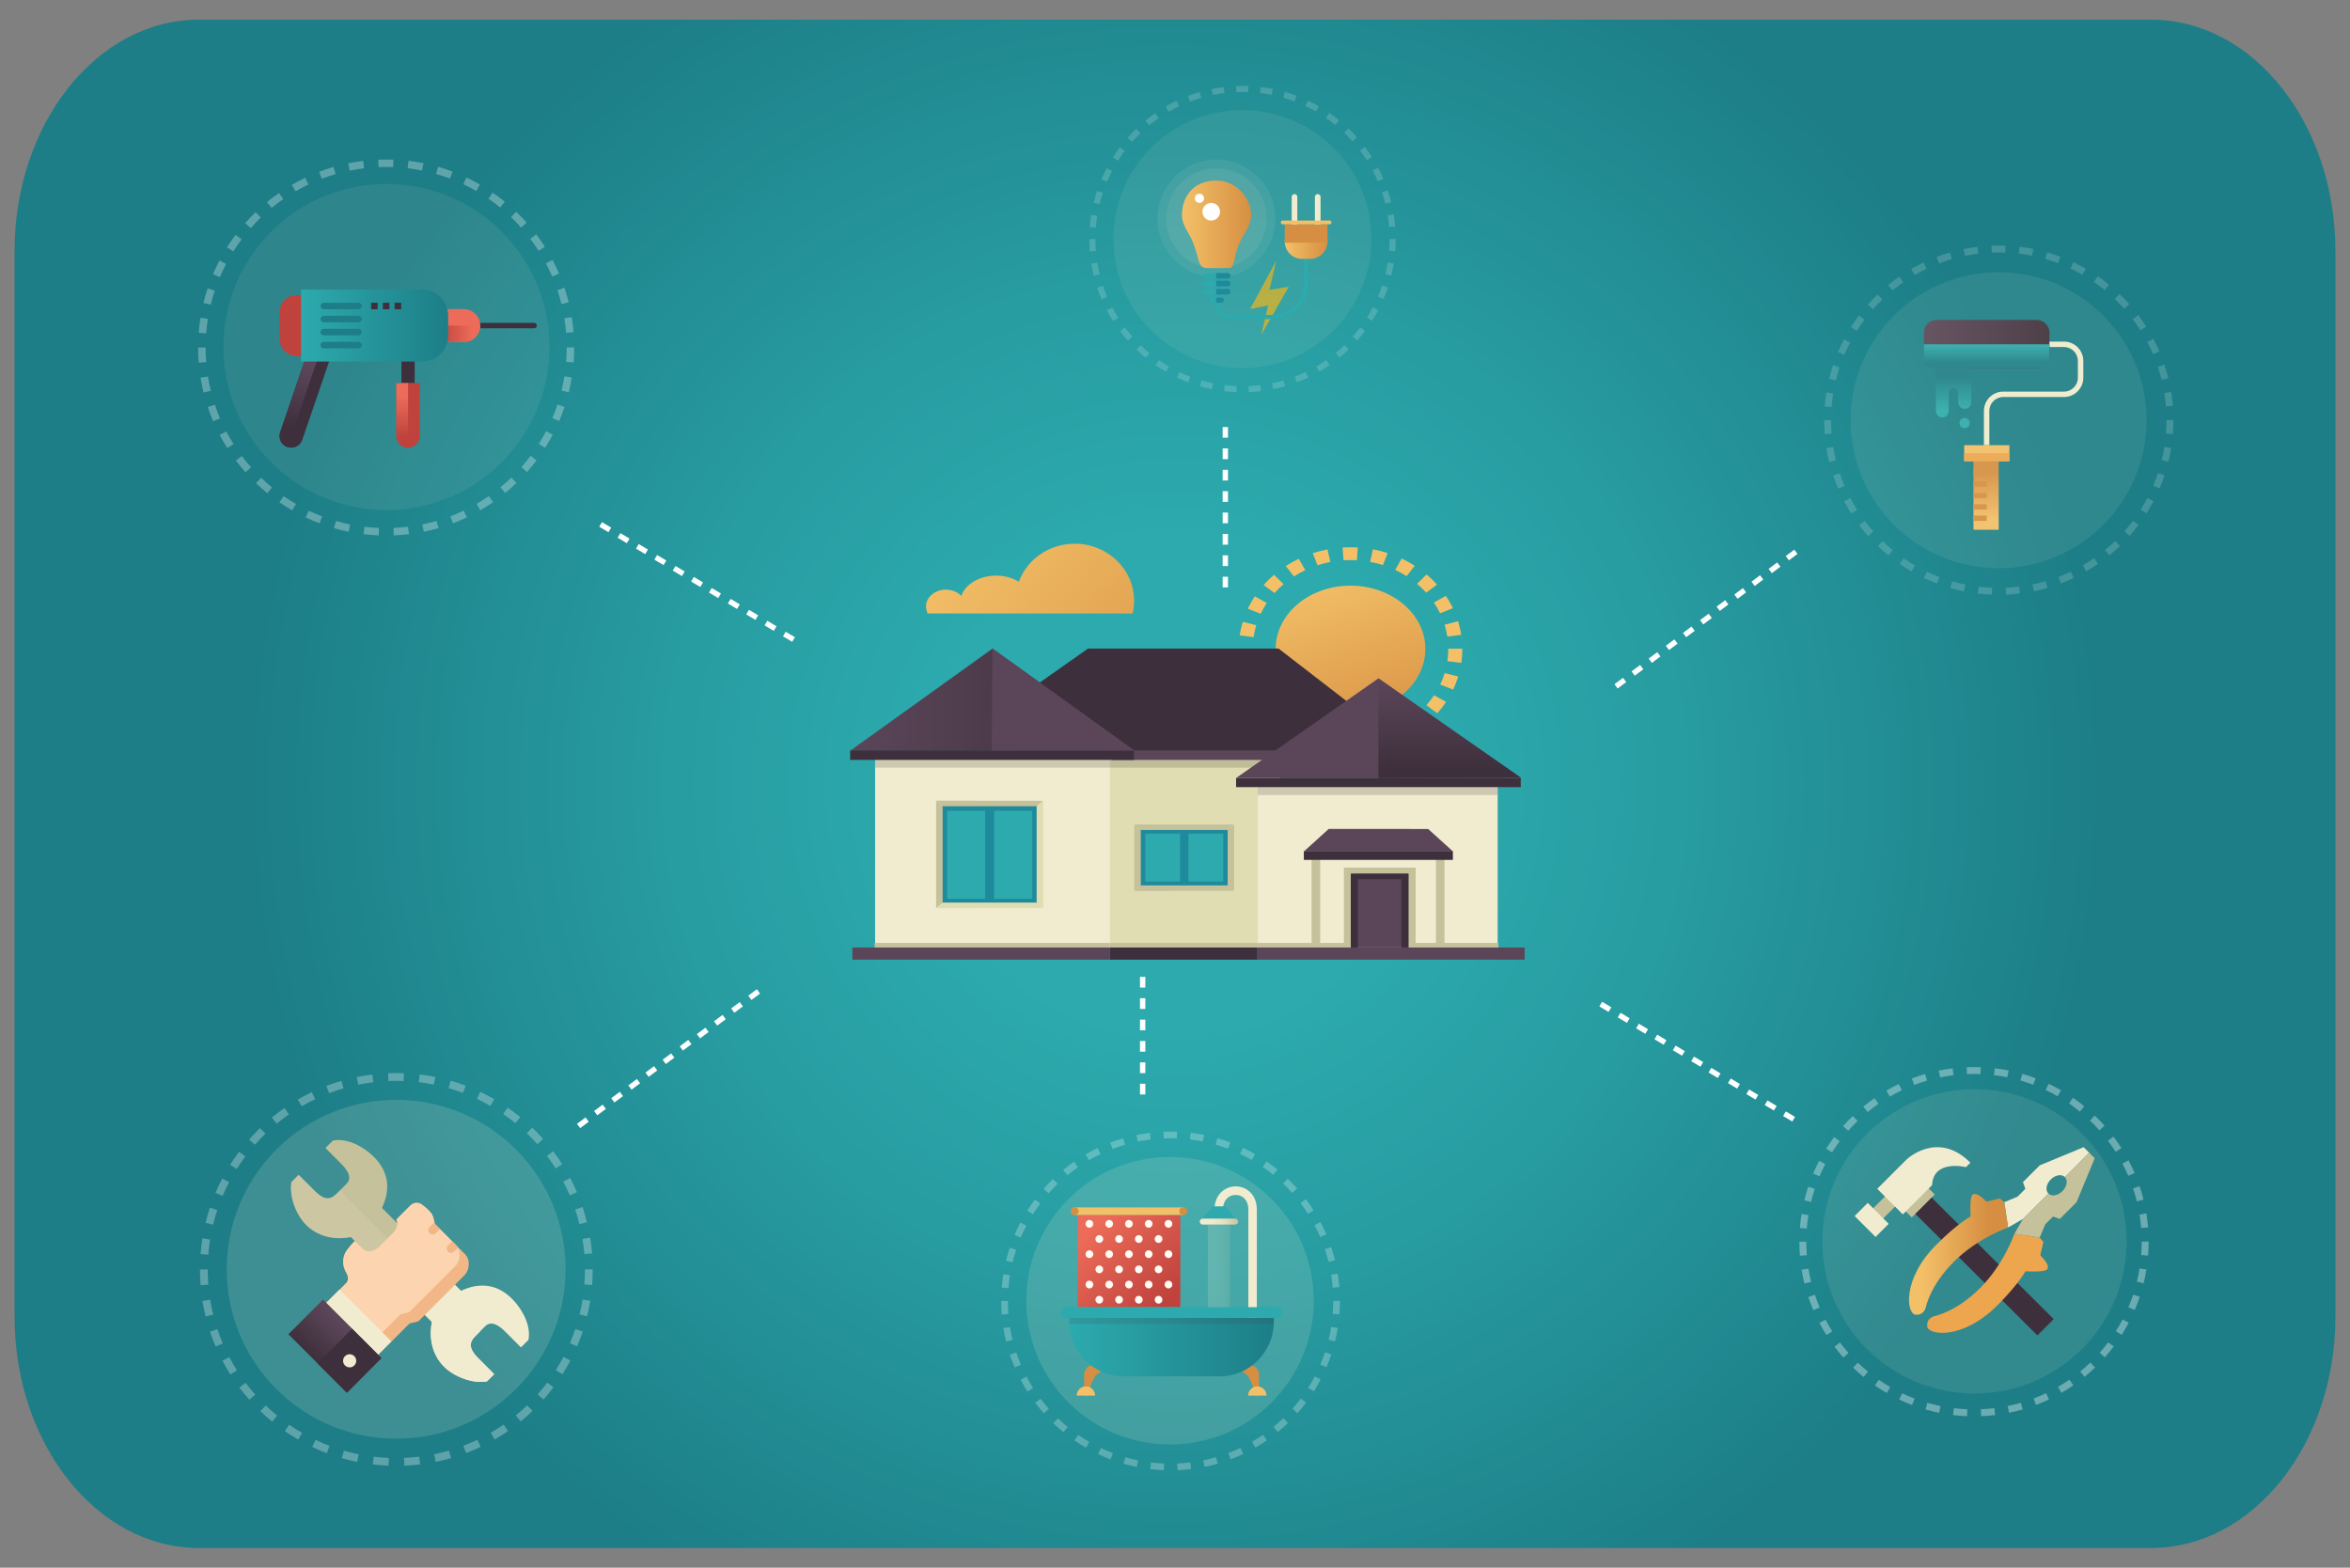 <?xml version="1.0" encoding="utf-8"?>
<!-- Generator: Adobe Illustrator 26.3.1, SVG Export Plug-In . SVG Version: 6.00 Build 0)  -->
<!DOCTYPE svg PUBLIC "-//W3C//DTD SVG 1.1//EN" "http://www.w3.org/Graphics/SVG/1.1/DTD/svg11.dtd">
<svg version="1.1" id="Layer_1" xmlns="http://www.w3.org/2000/svg" xmlns:xlink="http://www.w3.org/1999/xlink" x="0px" y="0px"
	 viewBox="0 0 1451 967.9" style="enable-background:new 0 0 1451 967.9;" xml:space="preserve">
<rect x="0" y="0" width="1451" height="967.9" fill="#808080" stroke="none"/>
<g>
	<g>
		<defs>
			<path id="SVGID_1_" d="M1328.2,955.76H122.8C60,955.76,9,891.76,9,812.96V154.94c0-78.8,51-142.8,113.8-142.8h1205.4
				c62.9,0,113.8,63.99,113.8,142.8v658.02C1442,891.76,1391,955.76,1328.2,955.76z"/>
		</defs>
		<clipPath id="SVGID_00000167392510465982231040000002050055380957255565_">
			<use xlink:href="#SVGID_1_"  style="overflow:visible;"/>
		</clipPath>
		
			<g transform="matrix(1 0 0 1 0 -7.629395e-06)" style="clip-path:url(#SVGID_00000167392510465982231040000002050055380957255565_);">
			
				<radialGradient id="SVGID_00000067937872592589935260000009287176904823311773_" cx="725.5" cy="483.95" r="572.617" gradientUnits="userSpaceOnUse">
				<stop  offset="0.267" style="stop-color:#2CAAAD"/>
				<stop  offset="0.547" style="stop-color:#279CA1"/>
				<stop  offset="1" style="stop-color:#1D7E87"/>
			</radialGradient>
			
				<rect x="6" y="3.34" style="fill:url(#SVGID_00000067937872592589935260000009287176904823311773_);" width="1439" height="961.22"/>
			<g>
				<g>
					
						<linearGradient id="SVGID_00000089575433126204817450000014214202350584058277_" gradientUnits="userSpaceOnUse" x1="817.573" y1="352.452" x2="855.098" y2="463.526">
						<stop  offset="0" style="stop-color:#F3C068"/>
						<stop  offset="1" style="stop-color:#D68F42"/>
					</linearGradient>
					
						<ellipse style="fill:url(#SVGID_00000089575433126204817450000014214202350584058277_);" cx="833.86" cy="400.67" rx="46.22" ry="39.08"/>
					<g>
						<path style="fill:#F3C068;" d="M829.22,463.43c-3.13-0.19-6.27-0.58-9.33-1.15l1.75-7.73c2.68,0.5,5.42,0.84,8.16,1L829.22,463.43z
							 M838.63,463.43l-0.59-7.87c2.74-0.17,5.48-0.51,8.16-1.02l1.76,7.73C844.91,462.84,841.77,463.23,838.63,463.43z
							 M810.81,459.98c-2.95-0.95-5.86-2.1-8.65-3.41l3.98-7.01c2.44,1.15,4.98,2.15,7.56,2.98L810.81,459.98z M857.04,459.94
							l-2.91-7.43c2.58-0.84,5.12-1.84,7.55-2.99l4,7C862.9,457.84,859.99,458.99,857.04,459.94z M794.1,452.12
							c-2.56-1.64-5.02-3.46-7.31-5.41l5.91-5.77c2.01,1.7,4.16,3.29,6.4,4.73L794.1,452.12z M873.71,452.06l-5.01-6.44
							c2.24-1.44,4.38-3.03,6.38-4.74l5.92,5.76C878.72,448.59,876.27,450.41,873.71,452.06z M780.36,440.46
							c-1.98-2.21-3.81-4.56-5.45-6.99l7.4-4.12c1.43,2.12,3.03,4.18,4.76,6.11L780.36,440.46z M887.44,440.38l-6.72-4.98
							c1.73-1.94,3.33-4,4.76-6.12l7.4,4.1C891.25,435.81,889.42,438.17,887.44,440.38z M770.56,425.87
							c-1.25-2.61-2.32-5.33-3.17-8.08l8.34-2.14c0.74,2.4,1.67,4.77,2.77,7.05L770.56,425.87z M897.21,425.77l-7.95-3.14
							c1.09-2.29,2.02-4.67,2.76-7.06l8.35,2.12C899.53,420.42,898.46,423.14,897.21,425.77z M765.47,409.4
							c-0.43-2.81-0.65-5.69-0.65-8.55l8.67-0.02c0.01,2.5,0.2,5.02,0.57,7.48L765.47,409.4z M902.28,409.28l-8.59-1.06
							c0.37-2.46,0.56-4.98,0.56-7.48v-0.23h8.67v0.23C902.91,403.59,902.7,406.47,902.28,409.28z M774.02,393.36l-8.59-1.05
							c0.42-2.83,1.05-5.66,1.89-8.4l8.35,2.11C774.94,388.41,774.39,390.88,774.02,393.36z M893.65,393.04
							c-0.38-2.47-0.95-4.94-1.7-7.33l8.34-2.15c0.85,2.74,1.51,5.56,1.94,8.39L893.65,393.04z M778.41,378.95l-7.96-3.13
							c1.24-2.61,2.7-5.18,4.32-7.62l7.41,4.09C780.77,374.42,779.5,376.66,778.41,378.95z M889.17,378.66
							c-1.1-2.28-2.38-4.51-3.82-6.64l7.39-4.13c1.64,2.43,3.11,4.99,4.37,7.59L889.17,378.66z M786.94,366.15l-6.73-4.97
							c1.97-2.21,4.13-4.33,6.41-6.28l5.93,5.75C790.55,362.37,788.66,364.22,786.94,366.15z M880.58,365.92
							c-1.74-1.93-3.64-3.77-5.64-5.46l5.9-5.78c2.3,1.94,4.47,4.04,6.45,6.24L880.58,365.92z M798.92,355.91l-5.02-6.43
							c2.55-1.65,5.25-3.16,8.03-4.48l4.02,6.99C803.52,353.15,801.16,354.47,798.92,355.91z M868.53,355.74
							c-2.24-1.43-4.62-2.74-7.05-3.88l3.97-7.01c2.78,1.31,5.5,2.8,8.06,4.44L868.53,355.74z M813.48,348.99l-2.92-7.43
							c2.95-0.96,6-1.75,9.07-2.33l1.78,7.72C818.73,347.47,816.06,348.15,813.48,348.99z M853.91,348.89
							c-2.58-0.83-5.25-1.5-7.94-2l1.73-7.73c3.08,0.57,6.13,1.34,9.09,2.29L853.91,348.89z M829.56,345.92l-0.61-7.87
							c3.11-0.2,6.28-0.21,9.41-0.02l-0.55,7.87C835.07,345.74,832.29,345.75,829.56,345.92z"/>
					</g>
					
						<linearGradient id="SVGID_00000108270672251113646910000014158631270541792142_" gradientUnits="userSpaceOnUse" x1="592.52" y1="327.164" x2="747.326" y2="468.456">
						<stop  offset="0" style="stop-color:#F3C068"/>
						<stop  offset="1" style="stop-color:#D68F42"/>
					</linearGradient>
					<path style="fill:url(#SVGID_00000108270672251113646910000014158631270541792142_);" d="M572.72,378.77
						c-0.63-2.18-0.98-2.91-0.98-4.33c0-5.65,5.46-10.38,12.19-10.38c3.9,0,7.36,1.46,9.6,3.85c2.54-7.18,11.17-12.51,21.45-12.51
						c5.35,0,10.27,1.41,14.1,3.8c4.93-13.66,18.53-23.5,34.58-23.5c20.2,0,36.58,15.87,36.58,35.07c0,2.64-0.34,5.82-0.93,8H572.72
						z"/>
					<g>
						<polygon style="fill:#E0DDB3;" points="645.4,467.72 645.4,585.02 721.02,585.02 723.4,585.02 790.43,585.02 790.43,467.52 						"/>
						<polygon style="fill:#F1ECD0;" points="540.33,467.72 540.33,585.02 615.94,585.02 618.32,585.02 685.36,585.02 685.36,467.52 						
							"/>
						<rect x="540.33" y="468.96" style="opacity:0.15;" width="240.12" height="5.01"/>
						<rect x="581.64" y="497.35" style="fill:#1F8A9C;" width="58.83" height="60.25"/>
						<rect x="584.78" y="500.61" style="fill:#2CAAAD;" width="52.56" height="54.33"/>
						<polygon style="fill:#C5C19A;" points="582,497.78 582,557.35 577.99,560.69 577.99,494.41 						"/>
						<polygon style="fill:#C5C19A;" points="643.98,494.41 640.07,497.78 582,497.78 577.99,494.41 577.99,494.34 						"/>
						<polygon style="fill:#E0DDB3;" points="640.08,497.78 640.08,557.28 644.09,560.69 644.09,494.41 						"/>
						<polygon style="fill:#E0DDB3;" points="644.05,560.68 640.13,557.31 582.06,557.31 578.05,560.68 578.05,560.75 						"/>
						<rect x="704.02" y="512.04" style="fill:#1F8A9C;" width="54.39" height="34.92"/>
						<rect x="707.15" y="514.69" style="fill:#2CAAAD;" width="48.12" height="29.62"/>
						<polygon style="fill:#C5C19A;" points="704.37,512.47 704.37,546.71 700.36,550.04 700.36,509.1 						"/>
						<polygon style="fill:#C5C19A;" points="761.92,509.1 758.01,512.47 704.37,512.47 700.36,509.1 700.36,509.02 						"/>
						<polygon style="fill:#C5C19A;" points="758.01,512.47 758.01,546.63 762.02,550.04 762.02,509.1 						"/>
						<polygon style="fill:#C5C19A;" points="761.98,550.04 758.07,546.67 704.44,546.67 700.42,550.04 700.42,550.11 						"/>
						<polygon style="fill:#3E2F3C;" points="793.99,467.66 839.78,439.31 789.45,400.43 671.8,400.43 632.4,428.18 696.17,467.66 						
							"/>
						
							<linearGradient id="SVGID_00000091010669765350842170000005814592451638159525_" gradientUnits="userSpaceOnUse" x1="524.925" y1="432.004" x2="700.701" y2="432.004">
							<stop  offset="0" style="stop-color:#5B4659"/>
							<stop  offset="1" style="stop-color:#3E2F3C"/>
						</linearGradient>
						<polygon style="fill:url(#SVGID_00000091010669765350842170000005814592451638159525_);" points="612.81,400.47 
							524.92,463.53 700.7,463.53 						"/>
						<rect x="686.7" y="463.32" style="fill:#5B4659;" width="175.23" height="5.87"/>
						<rect x="776.63" y="484.29" style="fill:#F1ECD0;" width="148.1" height="100.73"/>
						<rect x="776.56" y="485.85" style="opacity:0.15;" width="148.08" height="5.01"/>
						<polygon style="fill:#5B4659;" points="851.11,418.84 763.22,480.36 939,480.36 						"/>
						
							<linearGradient id="SVGID_00000060032901945875782240000012285625322754487706_" gradientUnits="userSpaceOnUse" x1="895.054" y1="419.092" x2="895.054" y2="476.213">
							<stop  offset="0" style="stop-color:#5B4659"/>
							<stop  offset="1" style="stop-color:#3E2F3C"/>
						</linearGradient>
						<polygon style="fill:url(#SVGID_00000060032901945875782240000012285625322754487706_);" points="851.11,418.84 
							851.11,480.36 939,480.09 						"/>
						<rect x="763.22" y="480.37" style="fill:#3E2F3C;" width="175.78" height="5.63"/>
						<rect x="524.92" y="463.32" style="fill:#3E2F3C;" width="175.23" height="5.87"/>
						<polygon style="fill:#5B4659;" points="612.81,400.47 612.39,463.43 700.55,463.43 						"/>
						<rect x="540.05" y="582.18" style="fill:#C5C19A;" width="145.3" height="3.02"/>
						<rect x="776.37" y="582.18" style="fill:#C5C19A;" width="148.83" height="3.02"/>
						<rect x="685.35" y="582.18" style="fill:#C5C19A;" width="91.02" height="3.02"/>
						<rect x="829.78" y="535.66" style="fill:#C5C19A;" width="44.3" height="49.5"/>
						<rect x="834.22" y="539.41" style="fill:#5B4659;" width="35.42" height="45.56"/>
						<polygon style="fill:#3E2F3C;" points="869.64,539.41 834.04,539.41 834.04,585.18 838.44,585.18 838.44,542.79 865.26,542.79 
							865.26,585.12 869.61,585.12 869.61,542.79 869.64,542.79 						"/>
						<rect x="886.63" y="530.21" style="fill:#C5C19A;" width="5.27" height="55.35"/>
						<rect x="809.86" y="530.21" style="fill:#C5C19A;" width="5.27" height="55.35"/>
						<polygon style="fill:#5B4659;" points="820.41,511.8 805.05,525.72 897.17,525.72 881.81,511.82 						"/>
						<rect x="805.05" y="525.58" style="fill:#3E2F3C;" width="92.03" height="5.32"/>
						<rect x="526.27" y="585.01" style="fill:#5B4659;" width="159.08" height="7.51"/>
						<rect x="776.37" y="585.01" style="fill:#5B4659;" width="165.05" height="7.51"/>
						<rect x="685.35" y="585.01" style="fill:#3E2F3C;" width="91.02" height="7.51"/>
						<rect x="608.29" y="499.93" style="fill:#1F8A9C;" width="5.54" height="55.71"/>
						<rect x="728.64" y="514.06" style="fill:#1F8A9C;" width="5.15" height="30.88"/>
					</g>
				</g>
			</g>
			<g>
				
					<ellipse transform="matrix(0.707 -0.707 0.707 0.707 -81.591 231.528)" style="opacity:0.08;fill-rule:evenodd;clip-rule:evenodd;fill:#F1ECD0;" cx="238.68" cy="214.25" rx="100.67" ry="100.67"/>
				<g>
					<path style="fill:#3E2F3C;" d="M177.49,276.05L177.49,276.05c3.78,1.29,7.89-0.72,9.18-4.5l18.17-53.1l-13.68-4.68l-18.17,53.1
						C171.7,270.65,173.72,274.76,177.49,276.05z"/>
					
						<linearGradient id="SVGID_00000086684710258212172400000015639900399131559575_" gradientUnits="userSpaceOnUse" x1="1005.012" y1="348.415" x2="1005.012" y2="388.696" gradientTransform="matrix(-0.946 -0.324 -0.324 0.946 1254.26 222.373)">
						<stop  offset="0" style="stop-color:#5B4659"/>
						<stop  offset="1" style="stop-color:#3E2F3C"/>
					</linearGradient>
					<path style="fill:url(#SVGID_00000086684710258212172400000015639900399131559575_);" d="M172.99,266.87l18.17-53.1l6.84,2.34
						l-20.51,59.95C173.72,274.76,171.7,270.65,172.99,266.87z"/>
					<path style="fill:#BF423D;" d="M183.16,219.84h0.84c5.81,0,10.56-4.75,10.56-10.56v-16.55c0-5.81-4.75-10.56-10.56-10.56h-0.84
						c-5.81,0-10.56,4.75-10.56,10.56v16.55C172.6,215.09,177.35,219.84,183.16,219.84z"/>
					<path style="fill:#3E2F3C;" d="M329.84,202.67h-39.76c-0.91,0-1.66-0.75-1.66-1.66l0,0c0-0.91,0.75-1.66,1.66-1.66h39.76
						c0.91,0,1.66,0.75,1.66,1.66l0,0C331.5,201.92,330.75,202.67,329.84,202.67z"/>
					<path style="fill:#ED6C59;" d="M286.39,211.15h-17.36c-5.58,0-10.15-4.57-10.15-10.15l0,0c0-5.58,4.57-10.15,10.15-10.15h17.36
						c5.58,0,10.15,4.57,10.15,10.15l0,0C296.53,206.59,291.97,211.15,286.39,211.15z"/>
					
						<linearGradient id="SVGID_00000026126810442035391750000015770449646704407724_" gradientUnits="userSpaceOnUse" x1="292.143" y1="206.081" x2="270.905" y2="206.081">
						<stop  offset="0" style="stop-color:#ED6C59"/>
						<stop  offset="1" style="stop-color:#BF423D"/>
					</linearGradient>
					<path style="fill:url(#SVGID_00000026126810442035391750000015770449646704407724_);" d="M269.02,211.15h17.36
						c5.58,0,10.15-4.57,10.15-10.15h-37.66C258.88,206.59,263.44,211.15,269.02,211.15z"/>
					
						<linearGradient id="SVGID_00000042711208382482006560000003575487692061323161_" gradientUnits="userSpaceOnUse" x1="185.907" y1="201.007" x2="276.692" y2="201.007">
						<stop  offset="0" style="stop-color:#2CAAAD"/>
						<stop  offset="1" style="stop-color:#1D7E87"/>
					</linearGradient>
					<path style="fill:url(#SVGID_00000042711208382482006560000003575487692061323161_);" d="M260.66,223.21h-74.75V178.8h74.75
						c8.86,0,16.04,7.18,16.04,16.04v12.34C276.69,216.04,269.51,223.21,260.66,223.21z"/>
					<g>
						<path style="fill:#1D7E87;" d="M221.37,190.95h-21.41c-1.11,0-2.02-0.91-2.02-2.02l0,0c0-1.11,0.91-2.02,2.02-2.02h21.41
							c1.11,0,2.02,0.91,2.02,2.02l0,0C223.39,190.04,222.48,190.95,221.37,190.95z"/>
						<path style="fill:#1D7E87;" d="M221.37,199h-21.41c-1.11,0-2.02-0.91-2.02-2.02l0,0c0-1.11,0.91-2.02,2.02-2.02h21.41
							c1.11,0,2.02,0.91,2.02,2.02l0,0C223.39,198.09,222.48,199,221.37,199z"/>
						<path style="fill:#1D7E87;" d="M221.37,207.05h-21.41c-1.11,0-2.02-0.91-2.02-2.02l0,0c0-1.11,0.91-2.02,2.02-2.02h21.41
							c1.11,0,2.02,0.91,2.02,2.02l0,0C223.39,206.14,222.48,207.05,221.37,207.05z"/>
						<path style="fill:#1D7E87;" d="M221.37,215.1h-21.41c-1.11,0-2.02-0.91-2.02-2.02l0,0c0-1.11,0.91-2.02,2.02-2.02h21.41
							c1.11,0,2.02,0.91,2.02,2.02l0,0C223.39,214.2,222.48,215.1,221.37,215.1z"/>
					</g>
					<rect x="229.15" y="186.91" style="fill:#3E2F3C;" width="4.04" height="4.04"/>
					<rect x="236.41" y="186.91" style="fill:#3E2F3C;" width="4.04" height="4.04"/>
					<rect x="243.66" y="186.91" style="fill:#3E2F3C;" width="4.04" height="4.04"/>
					<rect x="247.86" y="223.21" style="fill:#3E2F3C;" width="8.19" height="13.36"/>
					<path style="fill:#BF423D;" d="M251.95,276.44L251.95,276.44c3.99,0,7.23-3.24,7.23-7.23v-32.63h-14.46v32.63
						C244.72,273.21,247.96,276.44,251.95,276.44z"/>
					
						<linearGradient id="SVGID_00000080205638356709515600000008767872534743358394_" gradientUnits="userSpaceOnUse" x1="811.165" y1="244.325" x2="811.165" y2="269.67" gradientTransform="matrix(-1 0 0 1 1059.502 0)">
						<stop  offset="0" style="stop-color:#ED6C59"/>
						<stop  offset="1" style="stop-color:#BF423D"/>
					</linearGradient>
					<path style="fill:url(#SVGID_00000080205638356709515600000008767872534743358394_);" d="M244.72,269.21v-32.63h7.23v39.87
						C247.96,276.44,244.72,273.21,244.72,269.21z"/>
				</g>
			</g>
			<g>
				<g>
					<path style="fill:#2CAAAD;" d="M1210.8,263.45c-1.24-1.24-1.24-3.25,0-4.5c1.24-1.24,3.25-1.24,4.5,0c1.24,1.24,1.24,3.25,0,4.5
						C1214.06,264.7,1212.05,264.7,1210.8,263.45z"/>
					
						<linearGradient id="SVGID_00000052075656384972777720000001788936114855463086_" gradientUnits="userSpaceOnUse" x1="1187.839" y1="212.387" x2="1265.442" y2="212.387">
						<stop  offset="0" style="stop-color:#5B4659"/>
						<stop  offset="1" style="stop-color:#3E2F3C"/>
					</linearGradient>
					<path style="fill:url(#SVGID_00000052075656384972777720000001788936114855463086_);" d="M1257.51,227.23h-61.74
						c-4.38,0-7.93-3.55-7.93-7.93v-13.83c0-4.38,3.55-7.93,7.93-7.93h61.74c4.38,0,7.93,3.55,7.93,7.93v13.83
						C1265.44,223.68,1261.89,227.23,1257.51,227.23z"/>
					<g>
						<path style="fill:#F1ECD0;" d="M1228.32,274.88h-3.36v-21.17c0-6.57,5.35-11.92,11.92-11.92h37.53c4.72,0,8.57-3.84,8.57-8.57v-10.39
							c0-4.72-3.84-8.57-8.57-8.57h-8.97v-3.36h8.97c6.57,0,11.92,5.35,11.92,11.92v10.39c0,6.57-5.35,11.92-11.92,11.92h-37.53
							c-4.72,0-8.57,3.84-8.57,8.57V274.88z"/>
					</g>
					<rect x="1212.78" y="274.88" style="fill:#F3C068;" width="27.91" height="9.9"/>
					
						<linearGradient id="SVGID_00000010275613309505964370000015032967174025340095_" gradientUnits="userSpaceOnUse" x1="1206.242" y1="252.959" x2="1206.242" y2="232.833">
						<stop  offset="0" style="stop-color:#2CAAAD"/>
						<stop  offset="1" style="stop-color:#1D7E87"/>
					</linearGradient>
					<path style="fill:url(#SVGID_00000010275613309505964370000015032967174025340095_);" d="M1217.19,227.21v21.12l0,0
						c0,2.25-1.82,4.07-4.07,4.07l0,0c-2.25,0-4.07-1.82-4.07-4.07v-5.96c0-1.61-1.31-2.92-2.92-2.92l0,0
						c-1.61,0-2.92,1.31-2.92,2.92v11.46c0,2.18-1.77,3.95-3.95,3.95l0,0c-2.18,0-3.95-1.77-3.95-3.95v-26.63H1217.19z"/>
					
						<linearGradient id="SVGID_00000064333207789988334560000008228574394516283797_" gradientUnits="userSpaceOnUse" x1="1226.306" y1="320.914" x2="1226.306" y2="291.667">
						<stop  offset="0" style="stop-color:#F3C068"/>
						<stop  offset="1" style="stop-color:#D68F42"/>
					</linearGradient>
					
						<rect x="1218.52" y="284.78" style="fill:url(#SVGID_00000064333207789988334560000008228574394516283797_);" width="15.56" height="42.29"/>
					<g>
						<g>
							<rect x="1218.52" y="297.25" style="fill:#D68F42;" width="8.24" height="3.32"/>
						</g>
						<g>
							<rect x="1218.52" y="304.26" style="fill:#D68F42;" width="8.24" height="3.32"/>
						</g>
						<g>
							<rect x="1218.52" y="290.24" style="fill:#D68F42;" width="8.24" height="3.32"/>
						</g>
						<g>
							<rect x="1218.52" y="311.28" style="fill:#D68F42;" width="8.24" height="3.32"/>
						</g>
						<g>
							<rect x="1218.52" y="318.29" style="fill:#D68F42;" width="8.24" height="3.32"/>
						</g>
					</g>
					<rect x="1212.78" y="279.83" style="fill:#EDA64E;" width="27.91" height="4.95"/>
					
						<linearGradient id="SVGID_00000127730833580573043660000018441195671262724243_" gradientUnits="userSpaceOnUse" x1="1226.64" y1="212.891" x2="1226.64" y2="223.845">
						<stop  offset="0" style="stop-color:#2CAAAD"/>
						<stop  offset="1" style="stop-color:#1D7E87"/>
					</linearGradient>
					<path style="fill:url(#SVGID_00000127730833580573043660000018441195671262724243_);" d="M1193.16,227.23h66.96
						c2.94,0,5.32-2.38,5.32-5.32v-9.33h-77.6v9.33C1187.84,224.85,1190.22,227.23,1193.16,227.23z"/>
				</g>
				
					<ellipse transform="matrix(0.707 -0.707 0.707 0.707 178.073 948.645)" style="opacity:0.09;fill-rule:evenodd;clip-rule:evenodd;fill:#F1ECD0;" cx="1234.15" cy="259.37" rx="91.38" ry="91.38"/>
			</g>
			<g>
				
					<ellipse transform="matrix(0.707 -0.707 0.707 0.707 -184.779 1086.678)" style="opacity:0.1;fill-rule:evenodd;clip-rule:evenodd;fill:#F1ECD0;" cx="1219.35" cy="766.39" rx="93.96" ry="93.96"/>
				<g>
					<g>
						<polygon style="fill:#3E2F3C;" points="1268.04,814.43 1257.98,824.49 1177.51,744.4 1187.58,734.33 						"/>
						
							<rect x="1153.07" y="742.05" transform="matrix(0.707 -0.707 0.707 0.707 -187.326 1040.667)" style="fill:#C5C19A;" width="18.92" height="8.81"/>
						
							<rect x="1175.09" y="738.3" transform="matrix(0.707 -0.707 0.707 0.707 -177.516 1055.313)" style="fill:#C5C19A;" width="20.06" height="7.28"/>
						
							<rect x="1150.1" y="744.01" transform="matrix(0.707 -0.707 0.707 0.707 -194.015 1037.899)" style="fill:#F1ECD0;" width="11.48" height="18.28"/>
						<path style="fill:#F1ECD0;" d="M1177.17,715.92l-18.07,18.07l15.78,15.78l18.07-18.07c0.8-16.13,20.93-11.09,20.93-11.09
							s1.26-1.26,2.74-2.74C1196.27,697.51,1177.17,715.92,1177.17,715.92z"/>
					</g>
					<g>
						<path style="fill:#F1ECD0;" d="M1266.24,728.21c2.81-2.81,6.71-3.48,8.7-1.49l15.02-15.02l-3.42-3.42l-27.14,11.23l-10.34,10.34
							l1.49,4.16l-4.83,4.83l-8.18,3.42l2.38,15.61l9.15-5.28l15.69-15.69C1262.76,734.92,1263.42,731.02,1266.24,728.21z"/>
						
							<linearGradient id="SVGID_00000042002599718221089890000004964657373970816171_" gradientUnits="userSpaceOnUse" x1="1186.612" y1="774.457" x2="1227.423" y2="774.457">
							<stop  offset="0" style="stop-color:#F3C068"/>
							<stop  offset="1" style="stop-color:#D68F42"/>
						</linearGradient>
						<path style="fill:url(#SVGID_00000042002599718221089890000004964657373970816171_);" d="M1226.64,741.88l8.2-1.92l2.69,2.3
							l2.38,15.61c0,0-18.68,6.34-33.52,21.18s-17.28,28.1-17.28,28.1s-1.13,5.15-6.46,4.54c-5.32-0.61-8.59-21.67,13.14-43.4
							c13.05-13.05,20.98-17.25,20.98-17.25s-0.79-11.78,1.13-13.35C1219.84,736.12,1222.89,738.3,1226.64,741.88z"/>
						<path style="fill:#C5C19A;" d="M1273.45,735.42c2.81-2.81,3.48-6.71,1.49-8.7l15.02-15.02l3.42,3.42l-11.23,27.14l-10.34,10.34
							l-4.16-1.49l-4.83,4.83l-3.42,8.18l-15.61-2.38l5.28-9.15l15.69-15.69C1266.74,738.9,1270.63,738.23,1273.45,735.42z"/>
						<path style="fill:#EDA64E;" d="M1259.78,775.01l1.92-8.2l-2.31-2.69l-15.61-2.38c0,0-6.34,18.68-21.18,33.52
							c-14.84,14.84-28.1,17.28-28.1,17.28s-5.15,1.13-4.54,6.46c0.61,5.32,21.67,8.59,43.4-13.14
							c13.05-13.05,17.25-20.98,17.25-20.98s11.78,0.79,13.35-1.13C1265.54,781.82,1263.36,778.77,1259.78,775.01z"/>
					</g>
				</g>
			</g>
			<g>
				
					<rect x="1049.68" y="380.14" transform="matrix(0.801 -0.599 0.599 0.801 -18.782 707.145)" style="fill:#FFFFFF;" width="6.6" height="3.3"/>
				
					<rect x="996.83" y="419.7" transform="matrix(0.801 -0.599 0.599 0.801 -53.026 683.368)" style="fill:#FFFFFF;" width="6.6" height="3.3"/>
				
					<rect x="1028.54" y="395.96" transform="matrix(0.801 -0.599 0.599 0.801 -32.48 697.634)" style="fill:#FFFFFF;" width="6.6" height="3.3"/>
				
					<rect x="1007.4" y="411.78" transform="matrix(0.801 -0.599 0.599 0.801 -46.177 688.123)" style="fill:#FFFFFF;" width="6.6" height="3.3"/>
				
					<rect x="1039.11" y="388.05" transform="matrix(0.801 -0.599 0.599 0.801 -25.631 702.39)" style="fill:#FFFFFF;" width="6.6" height="3.3"/>
				
					<rect x="1017.97" y="403.87" transform="matrix(0.801 -0.599 0.599 0.801 -39.328 692.879)" style="fill:#FFFFFF;" width="6.6" height="3.3"/>
				
					<rect x="1070.83" y="364.31" transform="matrix(0.801 -0.599 0.599 0.801 -5.077 716.662)" style="fill:#FFFFFF;" width="6.6" height="3.3"/>
				
					<rect x="1102.53" y="340.57" transform="matrix(0.801 -0.599 0.599 0.801 15.469 730.929)" style="fill:#FFFFFF;" width="6.6" height="3.3"/>
				
					<rect x="1081.4" y="356.4" transform="matrix(0.801 -0.599 0.599 0.801 1.772 721.418)" style="fill:#FFFFFF;" width="6.6" height="3.3"/>
				
					<rect x="1091.96" y="348.49" transform="matrix(0.801 -0.599 0.599 0.801 8.62 726.173)" style="fill:#FFFFFF;" width="6.6" height="3.3"/>
				<polygon style="fill:#FFFFFF;" points="1059.93,374.53 1059.92,374.54 1061.89,377.18 1061.91,377.17 1067.18,373.22 1067.19,373.21 
					1065.21,370.57 1065.2,370.58 				"/>
			</g>
			<g>
				
					<rect x="1045.65" y="652.38" transform="matrix(0.513 -0.859 0.859 0.513 -52.564 1218.744)" style="fill:#FFFFFF;" width="3.3" height="6.6"/>
				
					<rect x="988.98" y="618.54" transform="matrix(0.513 -0.859 0.859 0.513 -51.13 1153.592)" style="fill:#FFFFFF;" width="3.3" height="6.6"/>
				
					<rect x="1022.98" y="638.84" transform="matrix(0.513 -0.859 0.859 0.513 -51.99 1192.684)" style="fill:#FFFFFF;" width="3.3" height="6.6"/>
				
					<rect x="1000.31" y="625.3" transform="matrix(0.513 -0.859 0.859 0.513 -51.416 1166.623)" style="fill:#FFFFFF;" width="3.3" height="6.6"/>
				
					<rect x="1034.32" y="645.61" transform="matrix(0.513 -0.859 0.859 0.513 -52.278 1205.714)" style="fill:#FFFFFF;" width="3.3" height="6.6"/>
				
					<rect x="1011.65" y="632.07" transform="matrix(0.513 -0.859 0.859 0.513 -51.703 1179.653)" style="fill:#FFFFFF;" width="3.3" height="6.6"/>
				
					<rect x="1068.34" y="665.92" transform="matrix(0.513 -0.859 0.859 0.513 -53.139 1244.821)" style="fill:#FFFFFF;" width="3.3" height="6.6"/>
				
					<rect x="1102.34" y="686.22" transform="matrix(0.513 -0.859 0.859 0.513 -54 1283.912)" style="fill:#FFFFFF;" width="3.3" height="6.6"/>
				
					<rect x="1079.67" y="672.69" transform="matrix(0.513 -0.859 0.859 0.513 -53.426 1257.851)" style="fill:#FFFFFF;" width="3.3" height="6.6"/>
				
					<rect x="1091.01" y="679.46" transform="matrix(0.513 -0.859 0.859 0.513 -53.713 1270.881)" style="fill:#FFFFFF;" width="3.3" height="6.6"/>
				<polygon style="fill:#FFFFFF;" points="1056.66,659.34 1056.65,659.33 1054.96,662.17 1054.97,662.18 1060.63,665.55 1060.64,665.56 
					1062.33,662.73 1062.32,662.72 				"/>
			</g>
			<g>
				
					<rect x="428.46" y="356.07" transform="matrix(0.513 -0.859 0.859 0.513 -98.945 544.428)" style="fill:#FFFFFF;" width="3.3" height="6.6"/>
				
					<rect x="371.79" y="322.23" transform="matrix(0.513 -0.859 0.859 0.513 -97.51 479.277)" style="fill:#FFFFFF;" width="3.3" height="6.6"/>
				
					<rect x="405.79" y="342.54" transform="matrix(0.513 -0.859 0.859 0.513 -98.371 518.368)" style="fill:#FFFFFF;" width="3.3" height="6.6"/>
				
					<rect x="383.12" y="329" transform="matrix(0.513 -0.859 0.859 0.513 -97.797 492.307)" style="fill:#FFFFFF;" width="3.3" height="6.6"/>
				
					<rect x="417.13" y="349.31" transform="matrix(0.513 -0.859 0.859 0.513 -98.658 531.398)" style="fill:#FFFFFF;" width="3.3" height="6.6"/>
				
					<rect x="394.46" y="335.77" transform="matrix(0.513 -0.859 0.859 0.513 -98.084 505.337)" style="fill:#FFFFFF;" width="3.3" height="6.6"/>
				
					<rect x="451.14" y="369.62" transform="matrix(0.513 -0.859 0.859 0.513 -99.519 570.505)" style="fill:#FFFFFF;" width="3.3" height="6.6"/>
				
					<rect x="485.15" y="389.92" transform="matrix(0.513 -0.859 0.859 0.513 -100.38 609.596)" style="fill:#FFFFFF;" width="3.3" height="6.6"/>
				
					<rect x="462.48" y="376.39" transform="matrix(0.513 -0.859 0.859 0.513 -99.806 583.535)" style="fill:#FFFFFF;" width="3.3" height="6.6"/>
				
					<rect x="473.81" y="383.15" transform="matrix(0.513 -0.859 0.859 0.513 -100.093 596.565)" style="fill:#FFFFFF;" width="3.3" height="6.6"/>
				<polygon style="fill:#FFFFFF;" points="439.47,363.04 439.46,363.03 437.77,365.87 437.78,365.87 443.43,369.25 443.45,369.26 
					445.14,366.43 445.13,366.42 				"/>
			</g>
			<g>
				
					<rect x="409.44" y="651.61" transform="matrix(0.801 -0.599 0.599 0.801 -309.153 377.623)" style="fill:#FFFFFF;" width="6.6" height="3.3"/>
				
					<rect x="356.6" y="691.17" transform="matrix(0.801 -0.599 0.599 0.801 -343.396 353.846)" style="fill:#FFFFFF;" width="6.6" height="3.3"/>
				
					<rect x="388.3" y="667.43" transform="matrix(0.801 -0.599 0.599 0.801 -322.85 368.112)" style="fill:#FFFFFF;" width="6.6" height="3.3"/>
				
					<rect x="367.16" y="683.26" transform="matrix(0.801 -0.599 0.599 0.801 -336.547 358.601)" style="fill:#FFFFFF;" width="6.6" height="3.3"/>
				
					<rect x="398.87" y="659.52" transform="matrix(0.801 -0.599 0.599 0.801 -316.001 372.868)" style="fill:#FFFFFF;" width="6.6" height="3.3"/>
				
					<rect x="377.73" y="675.35" transform="matrix(0.801 -0.599 0.599 0.801 -329.699 363.357)" style="fill:#FFFFFF;" width="6.6" height="3.3"/>
				
					<rect x="430.59" y="635.78" transform="matrix(0.801 -0.599 0.599 0.801 -295.447 387.14)" style="fill:#FFFFFF;" width="6.6" height="3.3"/>
				
					<rect x="462.3" y="612.05" transform="matrix(0.801 -0.599 0.599 0.801 -274.901 401.407)" style="fill:#FFFFFF;" width="6.6" height="3.3"/>
				
					<rect x="441.16" y="627.87" transform="matrix(0.801 -0.599 0.599 0.801 -288.599 391.896)" style="fill:#FFFFFF;" width="6.6" height="3.3"/>
				
					<rect x="451.73" y="619.96" transform="matrix(0.801 -0.599 0.599 0.801 -281.75 396.651)" style="fill:#FFFFFF;" width="6.6" height="3.3"/>
				<polygon style="fill:#FFFFFF;" points="419.69,646 419.68,646.01 421.66,648.65 421.67,648.64 426.94,644.69 426.95,644.69 
					424.97,642.04 424.96,642.05 				"/>
			</g>
			<g>
				<rect x="754.92" y="290.07" style="fill:#FFFFFF;" width="3.3" height="6.6"/>
				<rect x="754.92" y="356.08" style="fill:#FFFFFF;" width="3.3" height="6.6"/>
				<rect x="754.92" y="316.47" style="fill:#FFFFFF;" width="3.3" height="6.6"/>
				<rect x="754.92" y="342.88" style="fill:#FFFFFF;" width="3.3" height="6.6"/>
				<rect x="754.92" y="303.27" style="fill:#FFFFFF;" width="3.3" height="6.6"/>
				<rect x="754.92" y="329.67" style="fill:#FFFFFF;" width="3.3" height="6.6"/>
				<rect x="754.92" y="263.65" style="fill:#FFFFFF;" width="3.3" height="6.6"/>
				<polygon style="fill:#FFFFFF;" points="754.92,283.45 754.92,283.47 758.22,283.47 758.22,283.45 758.22,276.87 758.22,276.85 
					754.92,276.85 754.92,276.87 				"/>
			</g>
			<g>
				<g>
					
						<ellipse transform="matrix(0.707 -0.707 0.707 0.707 120.349 585.7)" style="opacity:0.08;fill-rule:evenodd;clip-rule:evenodd;fill:#F1ECD0;" cx="767.18" cy="147.58" rx="79.69" ry="79.69"/>
					<g>
						<polygon style="opacity:0.68;fill:#F5B618;" points="788,160.97 771.88,190.8 783.02,188.57 778.74,206.75 795.71,177.09 783.79,178.97 						"/>
						<g>
							<path style="fill:#F1ECD0;" d="M799.29,141.65L799.29,141.65c-0.96,0-1.74-0.78-1.74-1.74v-18.34c0-0.96,0.78-1.74,1.74-1.74l0,0
								c0.96,0,1.74,0.78,1.74,1.74v18.34C801.04,140.86,800.25,141.65,799.29,141.65z"/>
							<path style="fill:#F1ECD0;" d="M813.63,141.65L813.63,141.65c-0.96,0-1.74-0.78-1.74-1.74v-18.34c0-0.96,0.78-1.74,1.74-1.74l0,0
								c0.96,0,1.74,0.78,1.74,1.74v18.34C815.37,140.86,814.59,141.65,813.63,141.65z"/>
						</g>
						<g>
							
								<ellipse transform="matrix(0.707 -0.707 0.707 0.707 124.633 570.643)" style="opacity:0.08;fill:#F1ECD0;" cx="751.14" cy="134.88" rx="36.4" ry="36.4"/>
							
								<ellipse transform="matrix(0.707 -0.707 0.707 0.707 124.633 570.643)" style="opacity:0.08;fill:#F1ECD0;" cx="751.14" cy="134.88" rx="31.01" ry="31.01"/>
						</g>
						<g>
							<g>
								<path style="fill:#2CAAAD;" d="M744.19,172.02h13.9c0.96,0,1.74-0.78,1.74-1.74c0-0.96-0.78-1.74-1.74-1.74h-13.9
									c-0.96,0-1.74,0.78-1.74,1.74C742.45,171.24,743.23,172.02,744.19,172.02z"/>
								<path style="fill:#2CAAAD;" d="M758.1,173.32h-13.9c-0.96,0-1.74,0.78-1.74,1.74c0,0.96,0.78,1.74,1.74,1.74h13.9
									c0.96,0,1.74-0.78,1.74-1.74C759.83,174.1,759.06,173.32,758.1,173.32z"/>
								<path style="fill:#2CAAAD;" d="M758.1,178.37h-13.9c-0.96,0-1.74,0.78-1.74,1.74c0,0.96,0.78,1.74,1.74,1.74h13.9
									c0.96,0,1.74-0.78,1.74-1.74C759.83,179.15,759.06,178.37,758.1,178.37z"/>
								<path style="fill:#2CAAAD;" d="M754.14,183.72h-5.99c-0.88,0-1.59,0.71-1.59,1.59c0,0.88,0.71,1.59,1.59,1.59h5.99
									c0.88,0,1.59-0.71,1.59-1.59C755.73,184.43,755.02,183.72,754.14,183.72z"/>
							</g>
							
								<linearGradient id="SVGID_00000004536220261551462370000000275947556804969111_" gradientUnits="userSpaceOnUse" x1="729.78" y1="138.481" x2="772.508" y2="138.481">
								<stop  offset="0" style="stop-color:#F3C068"/>
								<stop  offset="1" style="stop-color:#D68F42"/>
							</linearGradient>
							<path style="fill:url(#SVGID_00000004536220261551462370000000275947556804969111_);" d="M750.92,111.49
								c-14.05,0-21.14,9.91-21.14,21.44c0,3.7,1.92,7.69,4.44,11.83c2.51,4.14,4.58,11.09,5.91,16.12
								c1.33,5.03,4.58,4.58,4.58,4.58h6.21c0,0,4.88,0.01,8.13,0.01c3.25,0,2.81-6.66,5.62-13.91c2.81-7.24,7.84-11.24,7.84-19.22
								C772.51,124.36,764.97,111.49,750.92,111.49z"/>
							<g>
								<path style="fill:#1F8A9C;" d="M759.83,170.28c0-0.96-0.78-1.74-1.74-1.74h-7.17v3.48h7.17
									C759.06,172.02,759.83,171.24,759.83,170.28z"/>
								<path style="fill:#1F8A9C;" d="M758.1,173.32h-7.17v3.48h7.17c0.96,0,1.74-0.78,1.74-1.74C759.83,174.1,759.06,173.32,758.1,173.32z
									"/>
								<path style="fill:#1F8A9C;" d="M758.1,178.37h-7.17v3.47h7.17c0.96,0,1.74-0.78,1.74-1.74C759.83,179.15,759.06,178.37,758.1,178.37
									z"/>
								<path style="fill:#1F8A9C;" d="M754.14,183.72h-3.22v3.18h3.22c0.88,0,1.59-0.71,1.59-1.59
									C755.73,184.43,755.02,183.72,754.14,183.72z"/>
							</g>
							<path style="fill:#FFFFFF;" d="M743.43,122.45c0,1.57-1.27,2.85-2.85,2.85c-1.57,0-2.85-1.27-2.85-2.85c0-1.57,1.27-2.85,2.85-2.85
								C742.15,119.6,743.43,120.88,743.43,122.45z"/>
							<path style="fill:#FFFFFF;" d="M753.32,130.73c0,3-2.43,5.44-5.44,5.44c-3,0-5.44-2.43-5.44-5.44c0-3,2.43-5.44,5.44-5.44
								C750.89,125.29,753.32,127.73,753.32,130.73z"/>
						</g>
						<g>
							<path style="fill:#2CAAAD;" d="M785.61,196.97h-25.88c-5.55,0-10.07-4.52-10.07-10.07h2.53c0,4.16,3.38,7.54,7.54,7.54h25.88
								c10.8,0,19.58-8.79,19.58-19.59v-15.01h2.53v15.01C807.73,187.05,797.81,196.97,785.61,196.97z"/>
						</g>
						
							<linearGradient id="SVGID_00000047018288341880131560000002323402876883902609_" gradientUnits="userSpaceOnUse" x1="793.263" y1="149.163" x2="819.662" y2="149.163">
							<stop  offset="0" style="stop-color:#F3C068"/>
							<stop  offset="1" style="stop-color:#D68F42"/>
						</linearGradient>
						<path style="fill:url(#SVGID_00000047018288341880131560000002323402876883902609_);" d="M808.98,159.84h-5.04
							c-5.87,0-10.68-4.81-10.68-10.68v0c0-5.87,4.81-10.68,10.68-10.68h5.04c5.88,0,10.68,4.81,10.68,10.68v0
							C819.66,155.04,814.86,159.84,808.98,159.84z"/>
						<rect x="793.26" y="138.48" style="fill:#D68F42;" width="26.4" height="11.36"/>
						<path style="fill:#F3C068;" d="M820.94,138.48h-28.96c-0.64,0-1.16-0.52-1.16-1.16l0,0c0-0.64,0.52-1.16,1.16-1.16h28.96
							c0.64,0,1.16,0.52,1.16,1.16l0,0C822.1,137.96,821.58,138.48,820.94,138.48z"/>
					</g>
				</g>
				<g style="opacity:0.17;">
					<path style="fill:#FFFFFF;" d="M763.42,242.1c-2.54-0.1-5.1-0.3-7.59-0.6l0.44-3.71c2.4,0.29,4.85,0.48,7.29,0.58L763.42,242.1z
						 M771.04,242.1l-0.15-3.73c2.43-0.1,4.89-0.3,7.29-0.59l0.45,3.71C776.12,241.79,773.57,242,771.04,242.1z M748.31,240.3
						c-2.47-0.5-4.96-1.11-7.4-1.81l1.03-3.59c2.35,0.68,4.74,1.26,7.11,1.74L748.31,240.3z M786.15,240.27l-0.75-3.66
						c2.38-0.49,4.77-1.07,7.1-1.75l1.04,3.59C791.12,239.16,788.63,239.77,786.15,240.27z M733.68,236.07
						c-2.37-0.9-4.73-1.9-7-2.98l1.6-3.38c2.18,1.04,4.45,2,6.73,2.87L733.68,236.07z M800.78,236.03l-1.33-3.49
						c2.28-0.87,4.55-1.84,6.73-2.88l1.61,3.37C805.51,234.12,803.15,235.13,800.78,236.03z M719.93,229.55
						c-2.2-1.27-4.36-2.64-6.43-4.07l2.12-3.08c1.99,1.38,4.07,2.69,6.18,3.92L719.93,229.55z M814.53,229.48l-1.87-3.23
						c2.11-1.22,4.19-2.54,6.18-3.92l2.13,3.07C818.9,226.84,816.73,228.21,814.53,229.48z M707.4,220.9
						c-1.95-1.59-3.87-3.29-5.7-5.05l2.59-2.7c1.76,1.69,3.6,3.32,5.48,4.85L707.4,220.9z M827.05,220.81l-2.37-2.89
						c1.88-1.54,3.72-3.17,5.47-4.86l2.59,2.69C830.93,217.51,829.01,219.21,827.05,220.81z M696.42,210.35
						c-1.68-1.89-3.3-3.87-4.83-5.9l2.98-2.25c1.47,1.94,3.02,3.85,4.63,5.66L696.42,210.35z M838.02,210.25l-2.8-2.47
						c1.61-1.83,3.17-3.73,4.63-5.67l2.99,2.24C841.32,206.36,839.7,208.35,838.02,210.25z M687.26,198.18
						c-1.36-2.15-2.65-4.37-3.82-6.6l3.31-1.74c1.13,2.14,2.36,4.27,3.67,6.34L687.26,198.18z M847.17,198.08l-3.16-2
						c1.3-2.06,2.53-4.19,3.66-6.34l3.31,1.74C849.8,193.72,848.52,195.94,847.17,198.08z M680.16,184.7c-1-2.33-1.9-4.73-2.71-7.13
						l3.54-1.18c0.77,2.3,1.64,4.61,2.6,6.85L680.16,184.7z M854.24,184.6l-3.44-1.46c0.95-2.23,1.82-4.53,2.59-6.84l3.54,1.18
						C856.13,179.88,855.23,182.28,854.24,184.6z M675.34,170.25c-0.6-2.46-1.11-4.97-1.52-7.47l3.69-0.59
						c0.39,2.4,0.88,4.81,1.46,7.17L675.34,170.25z M859.04,170.16l-3.63-0.89c0.58-2.36,1.06-4.77,1.45-7.17l3.69,0.59
						C860.15,165.19,859.64,167.7,859.04,170.16z M672.91,155.22c-0.2-2.52-0.3-5.08-0.3-7.61h3.74c0,2.43,0.1,4.89,0.29,7.31
						L672.91,155.22z M861.45,155.12l-3.73-0.29c0.19-2.39,0.28-4.82,0.28-7.22l3.74-0.1C861.74,150.11,861.64,152.64,861.45,155.12
						z M676.62,140.49l-3.73-0.29c0.2-2.53,0.5-5.08,0.89-7.57l3.69,0.59C677.1,135.62,676.81,138.06,676.62,140.49z M857.71,140.2
						c-0.2-2.43-0.49-4.87-0.88-7.26l3.69-0.6c0.41,2.49,0.71,5.04,0.92,7.56L857.71,140.2z M678.92,126.05l-3.63-0.88
						c0.6-2.46,1.3-4.92,2.1-7.33l3.55,1.17C680.17,121.33,679.5,123.7,678.92,126.05z M855.36,125.77
						c-0.58-2.35-1.27-4.72-2.04-7.03l3.54-1.19c0.81,2.41,1.52,4.87,2.12,7.32L855.36,125.77z M683.52,112.18l-3.44-1.46
						c0.99-2.33,2.08-4.65,3.25-6.89l3.31,1.73C685.52,107.72,684.47,109.94,683.52,112.18z M850.72,111.9
						c-0.96-2.23-2.02-4.46-3.15-6.61l3.3-1.74c1.18,2.24,2.29,4.56,3.28,6.88L850.72,111.9z M690.29,99.23l-3.16-1.99
						c1.35-2.14,2.8-4.25,4.32-6.28l2.99,2.24C692.99,95.15,691.59,97.17,690.29,99.23z M843.89,98.96
						c-1.31-2.06-2.71-4.08-4.17-6.01l2.98-2.25c1.52,2.01,2.98,4.12,4.34,6.26L843.89,98.96z M699.06,87.52l-2.8-2.47
						c1.67-1.9,3.45-3.75,5.27-5.5l2.59,2.69C702.37,83.92,700.67,85.7,699.06,87.52z M835.08,87.28c-1.62-1.82-3.33-3.59-5.08-5.27
						l2.59-2.7c1.82,1.75,3.6,3.59,5.29,5.48L835.08,87.28z M709.59,77.37l-2.37-2.89c1.96-1.61,4.01-3.15,6.08-4.59l2.13,3.07
						C713.44,74.34,711.48,75.82,709.59,77.37z M824.51,77.17c-1.89-1.54-3.86-3.02-5.85-4.39l2.12-3.08
						c2.08,1.43,4.13,2.97,6.09,4.57L824.51,77.17z M721.61,69.02l-1.88-3.23c2.2-1.28,4.47-2.47,6.74-3.56l1.61,3.37
						C725.9,66.65,723.72,67.8,721.61,69.02z M812.47,68.86c-2.11-1.22-4.29-2.36-6.48-3.39l1.6-3.38c2.28,1.08,4.55,2.27,6.75,3.54
						L812.47,68.86z M734.81,62.72l-1.33-3.49c2.36-0.9,4.79-1.72,7.23-2.42l1.04,3.59C739.41,61.07,737.08,61.85,734.81,62.72z
						 M799.26,62.61c-2.28-0.86-4.61-1.63-6.94-2.31l1.03-3.59c2.43,0.7,4.86,1.51,7.23,2.4L799.26,62.61z M748.85,58.63l-0.75-3.66
						c2.47-0.51,5-0.92,7.52-1.23l0.45,3.71C753.65,57.75,751.22,58.15,748.85,58.63z M785.21,58.57c-2.38-0.48-4.82-0.87-7.22-1.15
						l0.44-3.71c2.51,0.3,5.04,0.7,7.53,1.2L785.21,58.57z M763.37,56.86l-0.15-3.73c2.53-0.11,5.09-0.11,7.62-0.01l-0.14,3.73
						C768.26,56.76,765.8,56.76,763.37,56.86z"/>
				</g>
			</g>
			<g style="opacity:0.3;">
				<path style="fill:#FFFFFF;" d="M233.82,330.54c-3.12-0.12-6.26-0.37-9.32-0.74l0.55-4.55c2.94,0.35,5.96,0.59,8.95,0.71L233.82,330.54z
					 M243.16,330.53l-0.18-4.58c2.99-0.12,6-0.36,8.95-0.72l0.55,4.55C249.41,330.16,246.27,330.41,243.16,330.53z M215.26,328.32
					c-3.03-0.61-6.09-1.36-9.08-2.23l1.27-4.41c2.88,0.83,5.81,1.55,8.72,2.14L215.26,328.32z M261.71,328.29l-0.92-4.49
					c2.93-0.6,5.86-1.32,8.72-2.15l1.28,4.41C267.82,326.92,264.76,327.67,261.71,328.29z M197.3,323.13
					c-2.91-1.11-5.81-2.34-8.6-3.66l1.97-4.14c2.68,1.27,5.46,2.46,8.26,3.52L197.3,323.13z M279.67,323.09l-1.63-4.29
					c2.8-1.06,5.58-2.25,8.26-3.53l1.97,4.14C285.48,320.74,282.58,321.98,279.67,323.09z M180.43,315.12c-2.7-1.56-5.35-3.24-7.9-5
					l2.61-3.78c2.45,1.69,5,3.31,7.59,4.81L180.43,315.12z M296.55,315.05l-2.3-3.97c2.59-1.5,5.14-3.12,7.59-4.82l2.61,3.77
					C301.91,311.8,299.25,313.48,296.55,315.05z M165.06,304.5c-2.4-1.96-4.75-4.04-7-6.2l3.18-3.31c2.16,2.07,4.42,4.08,6.72,5.96
					L165.06,304.5z M311.92,304.4l-2.9-3.55c2.31-1.89,4.57-3.9,6.72-5.97l3.18,3.31C316.67,300.35,314.32,302.44,311.92,304.4z
					 M151.58,291.56c-2.06-2.32-4.05-4.75-5.92-7.24l3.66-2.76c1.8,2.38,3.71,4.72,5.69,6.95L151.58,291.56z M325.38,291.44
					l-3.44-3.04c1.98-2.24,3.89-4.58,5.68-6.96l3.67,2.75C329.43,286.67,327.45,289.11,325.38,291.44z M140.33,276.63
					c-1.67-2.64-3.25-5.36-4.69-8.1l4.06-2.14c1.38,2.63,2.9,5.25,4.5,7.78L140.33,276.63z M336.6,276.5l-3.88-2.45
					c1.59-2.52,3.1-5.14,4.49-7.78l4.06,2.13C339.84,271.15,338.26,273.87,336.6,276.5z M131.62,260.08
					c-1.22-2.86-2.34-5.81-3.32-8.75l4.35-1.45c0.94,2.83,2.02,5.65,3.19,8.4L131.62,260.08z M345.28,259.96l-4.22-1.8
					c1.17-2.74,2.23-5.56,3.17-8.39l4.35,1.45C347.61,254.16,346.5,257.1,345.28,259.96z M125.7,242.35
					c-0.74-3.02-1.37-6.1-1.86-9.17l4.53-0.73c0.47,2.94,1.08,5.91,1.79,8.8L125.7,242.35z M351.18,242.23l-4.45-1.09
					c0.71-2.9,1.31-5.86,1.78-8.8l4.53,0.73C352.54,236.13,351.91,239.21,351.18,242.23z M122.72,223.9
					c-0.25-3.09-0.37-6.23-0.37-9.34h4.59c0,2.99,0.12,6.01,0.36,8.98L122.72,223.9z M354.14,223.77l-4.57-0.36
					c0.23-2.93,0.35-5.91,0.35-8.86l4.59-0.12C354.5,217.62,354.38,220.72,354.14,223.77z M127.28,205.82l-4.57-0.35
					c0.24-3.11,0.61-6.23,1.1-9.29l4.53,0.72C127.86,199.83,127.51,202.83,127.28,205.82z M349.54,205.46
					c-0.24-2.98-0.6-5.98-1.08-8.92l4.53-0.73c0.5,3.06,0.88,6.18,1.13,9.28L349.54,205.46z M130.1,188.1l-4.46-1.08
					c0.73-3.01,1.6-6.04,2.58-8.99l4.35,1.44C131.64,182.3,130.8,185.2,130.1,188.1z M346.67,187.75c-0.71-2.89-1.56-5.79-2.5-8.63
					l4.35-1.46c0.99,2.96,1.87,5.98,2.61,8.98L346.67,187.75z M135.74,171.07l-4.22-1.79c1.21-2.86,2.56-5.71,3.99-8.45l4.06,2.13
					C138.2,165.59,136.91,168.32,135.74,171.07z M340.96,170.72c-1.17-2.74-2.48-5.47-3.87-8.11l4.06-2.14
					c1.45,2.75,2.81,5.59,4.03,8.45L340.96,170.72z M144.06,155.17l-3.88-2.45c1.66-2.63,3.44-5.22,5.3-7.7l3.67,2.75
					C147.36,150.16,145.65,152.65,144.06,155.17z M332.58,154.84c-1.61-2.52-3.33-5.01-5.12-7.38l3.66-2.76
					c1.87,2.47,3.66,5.06,5.33,7.69L332.58,154.84z M154.82,140.8l-3.44-3.04c2.05-2.33,4.23-4.6,6.46-6.76l3.18,3.3
					C158.88,136.38,156.79,138.57,154.82,140.8z M321.76,140.51c-1.99-2.23-4.09-4.41-6.24-6.47l3.17-3.31
					c2.24,2.14,4.42,4.41,6.49,6.73L321.76,140.51z M167.74,128.34l-2.91-3.55c2.41-1.97,4.92-3.87,7.46-5.64l2.62,3.77
					C172.47,124.62,170.06,126.44,167.74,128.34z M308.8,128.09c-2.32-1.89-4.74-3.7-7.19-5.39l2.6-3.78
					c2.55,1.76,5.07,3.64,7.48,5.61L308.8,128.09z M182.49,118.1l-2.3-3.97c2.7-1.57,5.49-3.04,8.27-4.37l1.98,4.14
					C187.76,115.18,185.09,116.59,182.49,118.1z M294.02,117.9c-2.59-1.49-5.26-2.89-7.95-4.17l1.96-4.15
					c2.8,1.33,5.59,2.79,8.28,4.34L294.02,117.9z M198.7,110.36l-1.64-4.29c2.9-1.11,5.88-2.11,8.87-2.98l1.28,4.4
					C204.35,108.33,201.48,109.3,198.7,110.36z M277.81,110.23c-2.79-1.05-5.66-2.01-8.52-2.83l1.27-4.41
					c2.98,0.86,5.97,1.85,8.88,2.95L277.81,110.23z M215.93,105.34l-0.92-4.49c3.03-0.62,6.13-1.13,9.23-1.51l0.55,4.55
					C221.82,104.26,218.84,104.75,215.93,105.34z M260.56,105.27c-2.93-0.59-5.91-1.07-8.87-1.42l0.54-4.55
					c3.08,0.36,6.19,0.86,9.24,1.47L260.56,105.27z M233.75,103.17l-0.19-4.58c3.1-0.13,6.25-0.13,9.35-0.01l-0.18,4.58
					C239.75,103.04,236.73,103.05,233.75,103.17z"/>
			</g>
			<g>
				<rect x="703.88" y="629.53" style="fill:#FFFFFF;" width="3.3" height="6.6"/>
				<rect x="703.88" y="655.93" style="fill:#FFFFFF;" width="3.3" height="6.6"/>
				<rect x="703.88" y="642.73" style="fill:#FFFFFF;" width="3.3" height="6.6"/>
				<rect x="703.88" y="669.13" style="fill:#FFFFFF;" width="3.3" height="6.6"/>
				<rect x="703.88" y="603.11" style="fill:#FFFFFF;" width="3.3" height="6.6"/>
				<polygon style="fill:#FFFFFF;" points="703.88,622.91 703.88,622.93 707.18,622.93 707.18,622.91 707.18,616.32 707.18,616.31 
					703.88,616.31 703.88,616.32 				"/>
			</g>
			
				<ellipse transform="matrix(0.707 -0.707 0.707 0.707 -356.249 746.178)" style="opacity:0.15;fill-rule:evenodd;clip-rule:evenodd;fill:#F1ECD0;" cx="722.59" cy="803.12" rx="88.76" ry="88.76"/>
			<g style="opacity:0.26;">
				<path style="fill:#FFFFFF;" d="M718.61,907.72c-2.81-0.11-5.64-0.33-8.4-0.66l0.49-4.1c2.65,0.32,5.37,0.53,8.07,0.64L718.61,907.72z
					 M727.03,907.72l-0.17-4.13c2.69-0.11,5.4-0.33,8.07-0.65l0.5,4.1C732.66,907.38,729.83,907.61,727.03,907.72z M701.9,905.72
					c-2.73-0.55-5.48-1.23-8.18-2.01l1.14-3.97c2.59,0.75,5.24,1.4,7.86,1.92L701.9,905.72z M743.75,905.7l-0.83-4.05
					c2.64-0.54,5.28-1.19,7.86-1.94l1.15,3.97C749.24,904.46,746.49,905.14,743.75,905.7z M685.71,901.05
					c-2.62-1-5.23-2.11-7.75-3.3l1.77-3.73c2.42,1.15,4.92,2.21,7.44,3.17L685.71,901.05z M759.92,901.01l-1.47-3.86
					c2.52-0.96,5.03-2.03,7.45-3.18l1.78,3.73C765.15,898.9,762.55,900.01,759.92,901.01z M670.51,893.83
					c-2.43-1.4-4.82-2.92-7.12-4.5l2.35-3.4c2.2,1.52,4.5,2.98,6.84,4.33L670.51,893.83z M775.13,893.77l-2.07-3.58
					c2.33-1.35,4.63-2.81,6.84-4.34l2.35,3.4C779.96,890.84,777.56,892.36,775.13,893.77z M656.66,884.27
					c-2.16-1.76-4.28-3.64-6.31-5.58l2.86-2.98c1.94,1.87,3.98,3.67,6.06,5.37L656.66,884.27z M788.98,884.17l-2.62-3.2
					c2.08-1.7,4.12-3.51,6.05-5.37l2.86,2.98C793.26,880.52,791.14,882.4,788.98,884.17z M644.52,872.61
					c-1.86-2.09-3.65-4.28-5.34-6.52l3.3-2.49c1.62,2.15,3.34,4.26,5.13,6.26L644.52,872.61z M801.11,872.5l-3.09-2.74
					c1.79-2.02,3.51-4.13,5.12-6.27l3.3,2.48C804.76,868.2,802.96,870.4,801.11,872.5z M634.38,859.15c-1.5-2.37-2.93-4.83-4.22-7.3
					l3.66-1.92c1.25,2.37,2.61,4.73,4.06,7.01L634.38,859.15z M811.22,859.03l-3.49-2.21c1.44-2.27,2.8-4.63,4.04-7.01l3.66,1.92
					C814.13,854.21,812.71,856.67,811.22,859.03z M626.54,844.25c-1.1-2.58-2.11-5.23-2.99-7.89l3.92-1.31
					c0.85,2.55,1.82,5.09,2.87,7.57L626.54,844.25z M819.03,844.13l-3.8-1.62c1.05-2.47,2.01-5.01,2.86-7.56l3.92,1.3
					C821.13,838.91,820.13,841.56,819.03,844.13z M621.2,828.27c-0.67-2.72-1.23-5.5-1.68-8.26l4.08-0.66
					c0.43,2.65,0.97,5.32,1.61,7.93L621.2,828.27z M824.34,828.16l-4.01-0.98c0.64-2.61,1.18-5.28,1.6-7.93l4.08,0.65
					C825.57,822.66,825.01,825.45,824.34,828.16z M618.52,811.65c-0.22-2.78-0.33-5.61-0.33-8.42h4.13c0,2.69,0.11,5.41,0.32,8.09
					L618.52,811.65z M827.01,811.53l-4.12-0.32c0.21-2.64,0.31-5.33,0.31-7.98l4.13-0.11C827.34,805.99,827.23,808.78,827.01,811.53
					z M622.63,795.36l-4.12-0.32c0.22-2.8,0.55-5.61,0.99-8.37l4.08,0.65C623.15,789.96,622.83,792.67,622.63,795.36z
					 M822.87,795.03c-0.22-2.68-0.54-5.38-0.97-8.03l4.08-0.66c0.45,2.76,0.79,5.57,1.01,8.36L822.87,795.03z M625.17,779.39
					l-4.01-0.98c0.66-2.72,1.44-5.44,2.32-8.1l3.92,1.3C626.55,774.16,625.8,776.78,625.17,779.39z M820.28,779.08
					c-0.64-2.6-1.4-5.22-2.26-7.77l3.92-1.31c0.89,2.66,1.68,5.38,2.35,8.09L820.28,779.08z M630.25,764.05l-3.8-1.61
					c1.09-2.58,2.3-5.14,3.6-7.61l3.66,1.92C632.46,759.11,631.3,761.57,630.25,764.05z M815.14,763.74
					c-1.06-2.47-2.23-4.93-3.49-7.31l3.65-1.93c1.31,2.48,2.53,5.04,3.63,7.61L815.14,763.74z M637.74,749.73l-3.49-2.2
					c1.49-2.37,3.1-4.7,4.78-6.94l3.31,2.48C640.72,745.21,639.18,747.45,637.74,749.73z M807.59,749.43
					c-1.45-2.27-3-4.51-4.61-6.65l3.3-2.49c1.68,2.23,3.3,4.56,4.8,6.92L807.59,749.43z M647.44,736.78l-3.1-2.74
					c1.85-2.1,3.81-4.14,5.82-6.09l2.87,2.97C651.1,732.8,649.22,734.77,647.44,736.78z M797.85,736.52
					c-1.79-2.01-3.68-3.97-5.62-5.83l2.86-2.98c2.02,1.93,3.98,3.97,5.85,6.06L797.85,736.52z M659.08,725.55l-2.62-3.2
					c2.17-1.78,4.43-3.49,6.72-5.08l2.36,3.39C663.34,722.2,661.17,723.84,659.08,725.55z M786.17,725.33
					c-2.09-1.7-4.27-3.34-6.47-4.86l2.34-3.4c2.3,1.58,4.56,3.28,6.74,5.05L786.17,725.33z M672.37,716.32l-2.07-3.58
					c2.43-1.41,4.94-2.74,7.45-3.94l1.78,3.73C677.12,713.69,674.71,714.97,672.37,716.32z M772.85,716.15
					c-2.33-1.34-4.74-2.61-7.16-3.75l1.77-3.74c2.52,1.19,5.03,2.51,7.46,3.91L772.85,716.15z M686.97,709.35l-1.47-3.86
					c2.61-1,5.3-1.9,7.99-2.68l1.15,3.97C692.06,707.53,689.48,708.4,686.97,709.35z M758.24,709.23c-2.52-0.95-5.1-1.81-7.68-2.55
					l1.14-3.97c2.69,0.77,5.38,1.67,8,2.66L758.24,709.23z M702.5,704.83l-0.83-4.05c2.73-0.56,5.53-1.02,8.32-1.36l0.5,4.1
					C707.8,703.86,705.12,704.3,702.5,704.83z M742.7,704.77c-2.64-0.53-5.33-0.96-7.99-1.28l0.48-4.1
					c2.78,0.33,5.57,0.77,8.32,1.33L742.7,704.77z M718.55,702.88l-0.17-4.13c2.79-0.12,5.63-0.12,8.42-0.01l-0.16,4.13
					C723.96,702.76,721.24,702.76,718.55,702.88z"/>
			</g>
			<g>
				
					<linearGradient id="SVGID_00000018236118097416469100000018203223665458014863_" gradientUnits="userSpaceOnUse" x1="674.896" y1="756.637" x2="721.004" y2="802.293">
					<stop  offset="0" style="stop-color:#ED6C59"/>
					<stop  offset="1" style="stop-color:#BF423D"/>
				</linearGradient>
				
					<polygon style="fill-rule:evenodd;clip-rule:evenodd;fill:url(#SVGID_00000018236118097416469100000018203223665458014863_);" points="
					665.33,750.1 728.79,750.1 728.79,807.07 665.33,807.07 665.33,750.1 				"/>
				<g>
					<path style="fill-rule:evenodd;clip-rule:evenodd;fill:#FDFBF4;" d="M672.66,753.22c-1.31,0-2.37,1.07-2.37,2.39c0,1.33,1.06,2.4,2.37,2.4c1.3,0,2.37-1.07,2.37-2.4
						C675.03,754.29,673.96,753.22,672.66,753.22L672.66,753.22z"/>
					<path style="fill-rule:evenodd;clip-rule:evenodd;fill:#FDFBF4;" d="M684.86,753.22c-1.31,0-2.37,1.07-2.37,2.39c0,1.33,1.06,2.4,2.37,2.4c1.3,0,2.37-1.07,2.37-2.4
						C687.23,754.29,686.17,753.22,684.86,753.22L684.86,753.22z"/>
					<path style="fill-rule:evenodd;clip-rule:evenodd;fill:#FDFBF4;" d="M697.06,753.22c-1.31,0-2.37,1.07-2.37,2.39c0,1.33,1.06,2.4,2.37,2.4c1.3,0,2.37-1.07,2.37-2.4
						C699.43,754.29,698.37,753.22,697.06,753.22L697.06,753.22z"/>
					<path style="fill-rule:evenodd;clip-rule:evenodd;fill:#FDFBF4;" d="M709.26,753.22c-1.31,0-2.37,1.07-2.37,2.39c0,1.33,1.06,2.4,2.37,2.4c1.3,0,2.37-1.07,2.37-2.4
						C711.63,754.29,710.57,753.22,709.26,753.22L709.26,753.22z"/>
					<path style="fill-rule:evenodd;clip-rule:evenodd;fill:#FDFBF4;" d="M721.47,753.22c-1.31,0-2.37,1.07-2.37,2.39c0,1.33,1.06,2.4,2.37,2.4c1.3,0,2.37-1.07,2.37-2.4
						C723.83,754.29,722.77,753.22,721.47,753.22L721.47,753.22z"/>
				</g>
				<g>
					<path style="fill-rule:evenodd;clip-rule:evenodd;fill:#FDFBF4;" d="M672.66,771.95c-1.31,0-2.37,1.07-2.37,2.39c0,1.33,1.06,2.4,2.37,2.4c1.3,0,2.37-1.07,2.37-2.4
						C675.03,773.02,673.96,771.95,672.66,771.95L672.66,771.95z"/>
					<path style="fill-rule:evenodd;clip-rule:evenodd;fill:#FDFBF4;" d="M684.86,771.95c-1.31,0-2.37,1.07-2.37,2.39c0,1.33,1.06,2.4,2.37,2.4c1.3,0,2.37-1.07,2.37-2.4
						C687.23,773.02,686.17,771.95,684.86,771.95L684.86,771.95z"/>
					<path style="fill-rule:evenodd;clip-rule:evenodd;fill:#FDFBF4;" d="M697.06,771.95c-1.31,0-2.37,1.07-2.37,2.39c0,1.33,1.06,2.4,2.37,2.4c1.3,0,2.37-1.07,2.37-2.4
						C699.43,773.02,698.37,771.95,697.06,771.95L697.06,771.95z"/>
					<path style="fill-rule:evenodd;clip-rule:evenodd;fill:#FDFBF4;" d="M709.26,771.95c-1.31,0-2.37,1.07-2.37,2.39c0,1.33,1.06,2.4,2.37,2.4c1.3,0,2.37-1.07,2.37-2.4
						C711.63,773.02,710.57,771.95,709.26,771.95L709.26,771.95z"/>
					<path style="fill-rule:evenodd;clip-rule:evenodd;fill:#FDFBF4;" d="M721.47,771.95c-1.31,0-2.37,1.07-2.37,2.39c0,1.33,1.06,2.4,2.37,2.4c1.3,0,2.37-1.07,2.37-2.4
						C723.83,773.02,722.77,771.95,721.47,771.95L721.47,771.95z"/>
				</g>
				<g>
					<path style="fill-rule:evenodd;clip-rule:evenodd;fill:#FDFBF4;" d="M678.76,762.59c-1.31,0-2.37,1.07-2.37,2.39c0,1.33,1.06,2.4,2.37,2.4c1.3,0,2.37-1.07,2.37-2.4
						C681.13,763.66,680.06,762.59,678.76,762.59L678.76,762.59z"/>
					<path style="fill-rule:evenodd;clip-rule:evenodd;fill:#FDFBF4;" d="M690.96,762.59c-1.31,0-2.37,1.07-2.37,2.39c0,1.33,1.06,2.4,2.37,2.4c1.3,0,2.37-1.07,2.37-2.4
						C693.33,763.66,692.27,762.59,690.96,762.59L690.96,762.59z"/>
					<path style="fill-rule:evenodd;clip-rule:evenodd;fill:#FDFBF4;" d="M703.16,762.59c-1.31,0-2.37,1.07-2.37,2.39c0,1.33,1.06,2.4,2.37,2.4c1.3,0,2.37-1.07,2.37-2.4
						C705.53,763.66,704.47,762.59,703.16,762.59L703.16,762.59z"/>
					<path style="fill-rule:evenodd;clip-rule:evenodd;fill:#FDFBF4;" d="M715.36,762.59c-1.31,0-2.37,1.07-2.37,2.39c0,1.33,1.06,2.4,2.37,2.4c1.3,0,2.37-1.07,2.37-2.4
						C717.73,763.66,716.67,762.59,715.36,762.59L715.36,762.59z"/>
				</g>
				<g>
					<path style="fill-rule:evenodd;clip-rule:evenodd;fill:#FDFBF4;" d="M678.76,781.33c-1.31,0-2.37,1.07-2.37,2.39c0,1.33,1.06,2.4,2.37,2.4c1.3,0,2.37-1.07,2.37-2.4
						C681.13,782.4,680.06,781.33,678.76,781.33L678.76,781.33z"/>
					<path style="fill-rule:evenodd;clip-rule:evenodd;fill:#FDFBF4;" d="M690.96,781.33c-1.31,0-2.37,1.07-2.37,2.39c0,1.33,1.06,2.4,2.37,2.4c1.3,0,2.37-1.07,2.37-2.4
						C693.33,782.4,692.27,781.33,690.96,781.33L690.96,781.33z"/>
					<path style="fill-rule:evenodd;clip-rule:evenodd;fill:#FDFBF4;" d="M703.16,781.33c-1.31,0-2.37,1.07-2.37,2.39c0,1.33,1.06,2.4,2.37,2.4c1.3,0,2.37-1.07,2.37-2.4
						C705.53,782.4,704.47,781.33,703.16,781.33L703.16,781.33z"/>
					<path style="fill-rule:evenodd;clip-rule:evenodd;fill:#FDFBF4;" d="M715.36,781.33c-1.31,0-2.37,1.07-2.37,2.39c0,1.33,1.06,2.4,2.37,2.4c1.3,0,2.37-1.07,2.37-2.4
						C717.73,782.4,716.67,781.33,715.36,781.33L715.36,781.33z"/>
				</g>
				<g>
					<path style="fill-rule:evenodd;clip-rule:evenodd;fill:#FDFBF4;" d="M672.66,790.7c-1.31,0-2.37,1.07-2.37,2.39c0,1.33,1.06,2.4,2.37,2.4c1.3,0,2.37-1.07,2.37-2.4
						C675.03,791.77,673.96,790.7,672.66,790.7L672.66,790.7z"/>
					<path style="fill-rule:evenodd;clip-rule:evenodd;fill:#FDFBF4;" d="M684.86,790.7c-1.31,0-2.37,1.07-2.37,2.39c0,1.33,1.06,2.4,2.37,2.4c1.3,0,2.37-1.07,2.37-2.4
						C687.23,791.77,686.17,790.7,684.86,790.7L684.86,790.7z"/>
					<path style="fill-rule:evenodd;clip-rule:evenodd;fill:#FDFBF4;" d="M697.06,790.7c-1.31,0-2.37,1.07-2.37,2.39c0,1.33,1.06,2.4,2.37,2.4c1.3,0,2.37-1.07,2.37-2.4
						C699.43,791.77,698.37,790.7,697.06,790.7L697.06,790.7z"/>
					<path style="fill-rule:evenodd;clip-rule:evenodd;fill:#FDFBF4;" d="M709.26,790.7c-1.31,0-2.37,1.07-2.37,2.39c0,1.33,1.06,2.4,2.37,2.4c1.3,0,2.37-1.07,2.37-2.4
						C711.63,791.77,710.57,790.7,709.26,790.7L709.26,790.7z"/>
					<path style="fill-rule:evenodd;clip-rule:evenodd;fill:#FDFBF4;" d="M721.47,790.7c-1.31,0-2.37,1.07-2.37,2.39c0,1.33,1.06,2.4,2.37,2.4c1.3,0,2.37-1.07,2.37-2.4
						C723.83,791.77,722.77,790.7,721.47,790.7L721.47,790.7z"/>
				</g>
				<g>
					<path style="fill-rule:evenodd;clip-rule:evenodd;fill:#FDFBF4;" d="M678.76,800.08c-1.31,0-2.37,1.07-2.37,2.39c0,1.33,1.06,2.4,2.37,2.4c1.3,0,2.37-1.07,2.37-2.4
						C681.13,801.15,680.06,800.08,678.76,800.08L678.76,800.08z"/>
					<path style="fill-rule:evenodd;clip-rule:evenodd;fill:#FDFBF4;" d="M690.96,800.08c-1.31,0-2.37,1.07-2.37,2.39c0,1.33,1.06,2.4,2.37,2.4c1.3,0,2.37-1.07,2.37-2.4
						C693.33,801.15,692.27,800.08,690.96,800.08L690.96,800.08z"/>
					<path style="fill-rule:evenodd;clip-rule:evenodd;fill:#FDFBF4;" d="M703.16,800.08c-1.31,0-2.37,1.07-2.37,2.39c0,1.33,1.06,2.4,2.37,2.4c1.3,0,2.37-1.07,2.37-2.4
						C705.53,801.15,704.47,800.08,703.16,800.08L703.16,800.08z"/>
					<path style="fill-rule:evenodd;clip-rule:evenodd;fill:#FDFBF4;" d="M715.36,800.08c-1.31,0-2.37,1.07-2.37,2.39c0,1.33,1.06,2.4,2.37,2.4c1.3,0,2.37-1.07,2.37-2.4
						C717.73,801.15,716.67,800.08,715.36,800.08L715.36,800.08z"/>
				</g>
				<g>
					<path style="fill-rule:evenodd;clip-rule:evenodd;fill:#D68F42;" d="M675.27,842.78h6.54v4c-0.16-0.02-0.33-0.03-0.49-0.03c-4.52,0-8.29,6.4-9.14,14.91h-2.8v-12.92
						C669.38,845.47,672.03,842.78,675.27,842.78L675.27,842.78z"/>
					<path style="fill:#F3C068;" d="M670.48,855.97c-3.14,0-5.68,2.55-5.68,5.69h5.68h5.68C676.15,858.52,673.61,855.97,670.48,855.97
						L670.48,855.97z"/>
					<path style="fill-rule:evenodd;clip-rule:evenodd;fill:#D68F42;" d="M771.52,842.78h-6.54v4c0.16-0.02,0.32-0.03,0.49-0.03c4.52,0,8.29,6.4,9.14,14.91h2.8v-12.92
						C777.41,845.47,774.76,842.78,771.52,842.78L771.52,842.78z"/>
					<path style="fill:#F3C068;" d="M776.32,855.97c3.13,0,5.67,2.55,5.67,5.69h-5.67h-5.68C770.64,858.52,773.18,855.97,776.32,855.97
						L776.32,855.97z"/>
				</g>
				<path style="fill:#F1ECD0;" d="M755.12,746.79c0,1.46-1.17,2.65-2.62,2.65c-1.45,0-2.62-1.19-2.62-2.65c0-6.81,3.4-11.21,7.74-13.17
					c1.7-0.77,3.53-1.15,5.34-1.15c1.81,0,3.64,0.39,5.34,1.15c4.34,1.96,7.74,6.37,7.74,13.17v67.9c0,1.46-1.17,2.65-2.62,2.65
					c-1.44,0-2.62-1.18-2.62-2.65v-67.9c0-4.4-2.03-7.17-4.63-8.35c-1-0.45-2.1-0.68-3.22-0.68c-1.12,0-2.22,0.22-3.22,0.68
					C757.15,739.61,755.12,742.39,755.12,746.79L755.12,746.79z"/>
				
					<linearGradient id="SVGID_00000125567472193169079520000001698185247810512036_" gradientUnits="userSpaceOnUse" x1="660.265" y1="831.747" x2="786.526" y2="831.747">
					<stop  offset="0" style="stop-color:#2CAAAD"/>
					<stop  offset="1" style="stop-color:#1D7E87"/>
				</linearGradient>
				<path style="fill-rule:evenodd;clip-rule:evenodd;fill:url(#SVGID_00000125567472193169079520000001698185247810512036_);" d="
					M786.53,813.69v2.32c0,18.58-15.01,33.79-33.36,33.79h-59.53c-18.35,0-33.36-15.21-33.36-33.79v-2.32H786.53L786.53,813.69z"/>
				<path style="fill-rule:evenodd;clip-rule:evenodd;fill:#2CAAAD;" d="M658.14,813.69h130.52c1.8,0,3.27-1.49,3.27-3.31l0,0c0-1.82-1.47-3.31-3.27-3.31H658.14
					c-1.8,0-3.27,1.49-3.27,3.31l0,0C654.87,812.2,656.34,813.69,658.14,813.69L658.14,813.69z"/>
				<polygon style="fill-rule:evenodd;clip-rule:evenodd;fill:#F3C068;" points="663.53,745.46 730.59,745.46 730.59,750.1 663.53,750.1 663.53,745.46 				"/>
				<path style="fill-rule:evenodd;clip-rule:evenodd;fill:#D68F42;" d="M663.53,745.3c-1.36,0-2.46,1.11-2.46,2.48c0,1.38,1.1,2.49,2.46,2.49c1.36,0,2.46-1.11,2.46-2.49
					C665.99,746.41,664.89,745.3,663.53,745.3L663.53,745.3z"/>
				<path style="fill-rule:evenodd;clip-rule:evenodd;fill:#D68F42;" d="M730.59,745.3c-1.36,0-2.46,1.11-2.46,2.48c0,1.38,1.1,2.49,2.46,2.49c1.36,0,2.46-1.11,2.46-2.49
					C733.05,746.41,731.95,745.3,730.59,745.3L730.59,745.3z"/>
				<polygon style="fill:#2CAAAD;" points="762.9,752.38 742.39,752.38 748.96,744.81 756.33,744.81 762.9,752.38 				"/>
				
					<linearGradient id="SVGID_00000139282501615532472870000015377220919017580950_" gradientUnits="userSpaceOnUse" x1="740.801" y1="754.22" x2="764.489" y2="754.22">
					<stop  offset="0" style="stop-color:#F1ECD0"/>
					<stop  offset="0.332" style="stop-color:#EFEACD"/>
					<stop  offset="0.571" style="stop-color:#E7E2C4"/>
					<stop  offset="0.78" style="stop-color:#DAD6B4"/>
					<stop  offset="0.971" style="stop-color:#C8C49E"/>
					<stop  offset="1" style="stop-color:#C5C19A"/>
				</linearGradient>
				<path style="fill-rule:evenodd;clip-rule:evenodd;fill:url(#SVGID_00000139282501615532472870000015377220919017580950_);" d="
					M742.62,752.38h20.05c1,0,1.82,0.83,1.82,1.84l0,0c0,1.01-0.82,1.84-1.82,1.84h-20.05c-1,0-1.82-0.83-1.82-1.84l0,0
					C740.8,753.21,741.62,752.38,742.62,752.38L742.62,752.38z"/>
				
					<linearGradient id="SVGID_00000167390610996400926740000016279604310350326933_" gradientUnits="userSpaceOnUse" x1="745.778" y1="781.565" x2="759.517" y2="781.565">
					<stop  offset="0" style="stop-color:#F1ECD0"/>
					<stop  offset="0.332" style="stop-color:#EFEACD"/>
					<stop  offset="0.571" style="stop-color:#E7E2C4"/>
					<stop  offset="0.78" style="stop-color:#DAD6B4"/>
					<stop  offset="0.971" style="stop-color:#C8C49E"/>
					<stop  offset="1" style="stop-color:#C5C19A"/>
				</linearGradient>
				
					<polygon style="opacity:0.17;fill-rule:evenodd;clip-rule:evenodd;fill:url(#SVGID_00000167390610996400926740000016279604310350326933_);" points="
					745.78,756.06 759.52,756.06 759.52,807.07 745.78,807.07 745.78,756.06 				"/>
				<rect x="660.26" y="813.69" style="opacity:0.14;fill-rule:evenodd;clip-rule:evenodd;fill:#433749;" width="126.26" height="3.64"/>
			</g>
			<g style="opacity:0.17;">
				<path style="fill:#FFFFFF;" d="M1229.87,367.14c-2.9-0.11-5.81-0.34-8.66-0.68l0.51-4.23c2.73,0.33,5.53,0.55,8.32,0.66L1229.87,367.14
					z M1238.55,367.14l-0.17-4.26c2.77-0.11,5.57-0.34,8.32-0.67l0.51,4.23C1244.35,366.79,1241.44,367.02,1238.55,367.14z
					 M1212.64,365.08c-2.81-0.57-5.65-1.26-8.44-2.07l1.18-4.09c2.67,0.77,5.4,1.44,8.1,1.98L1212.64,365.08z M1255.79,365.05
					l-0.85-4.17c2.72-0.55,5.44-1.23,8.1-2l1.19,4.09C1261.45,363.78,1258.62,364.48,1255.79,365.05z M1195.96,360.26
					c-2.71-1.03-5.39-2.17-7.99-3.4l1.83-3.85c2.49,1.18,5.07,2.28,7.67,3.27L1195.96,360.26z M1272.46,360.22l-1.51-3.98
					c2.6-0.99,5.18-2.09,7.68-3.28l1.83,3.84C1277.86,358.04,1275.17,359.19,1272.46,360.22z M1180.28,352.82
					c-2.5-1.45-4.97-3.01-7.34-4.64l2.42-3.51c2.27,1.57,4.64,3.07,7.05,4.46L1180.28,352.82z M1288.15,352.75l-2.14-3.69
					c2.41-1.39,4.78-2.9,7.05-4.47l2.43,3.5C1293.12,349.74,1290.65,351.3,1288.15,352.75z M1166,342.96
					c-2.23-1.82-4.42-3.75-6.5-5.76l2.95-3.07c2.01,1.92,4.11,3.79,6.25,5.53L1166,342.96z M1302.42,342.87l-2.7-3.29
					c2.14-1.76,4.24-3.62,6.24-5.54l2.95,3.07C1306.84,339.1,1304.65,341.04,1302.42,342.87z M1153.48,330.94
					c-1.91-2.15-3.76-4.41-5.5-6.72l3.4-2.56c1.67,2.22,3.45,4.39,5.28,6.46L1153.48,330.94z M1314.93,330.82l-3.19-2.82
					c1.84-2.08,3.62-4.26,5.27-6.47l3.41,2.56C1318.69,326.39,1316.84,328.66,1314.93,330.82z M1143.04,317.07
					c-1.55-2.45-3.02-4.98-4.35-7.52l3.77-1.98c1.29,2.44,2.69,4.87,4.18,7.23L1143.04,317.07z M1325.35,316.95l-3.6-2.28
					c1.48-2.34,2.88-4.78,4.17-7.23l3.77,1.98C1328.35,311.97,1326.89,314.51,1325.35,316.95z M1134.95,301.7
					c-1.13-2.66-2.17-5.4-3.08-8.13l4.04-1.35c0.88,2.63,1.87,5.25,2.96,7.81L1134.95,301.7z M1333.41,301.58l-3.92-1.67
					c1.08-2.54,2.07-5.17,2.95-7.8l4.04,1.34C1335.57,296.2,1334.54,298.93,1333.41,301.58z M1129.45,285.22
					c-0.69-2.8-1.27-5.67-1.73-8.51l4.21-0.68c0.44,2.74,1,5.49,1.66,8.18L1129.45,285.22z M1338.88,285.11l-4.14-1.01
					c0.66-2.69,1.21-5.44,1.65-8.18l4.21,0.67C1340.15,279.45,1339.57,282.32,1338.88,285.11z M1126.68,268.09
					c-0.23-2.87-0.34-5.79-0.34-8.68h4.26c0,2.77,0.11,5.58,0.33,8.34L1126.68,268.09z M1341.63,267.97l-4.25-0.33
					c0.21-2.72,0.32-5.49,0.32-8.23l4.26-0.11C1341.97,262.26,1341.86,265.14,1341.63,267.97z M1130.91,251.29l-4.25-0.33
					c0.22-2.89,0.57-5.79,1.02-8.63l4.21,0.67C1131.46,245.73,1131.13,248.52,1130.91,251.29z M1337.37,250.96
					c-0.22-2.77-0.56-5.55-1-8.28l4.2-0.68c0.46,2.84,0.81,5.74,1.05,8.62L1337.37,250.96z M1133.53,234.83l-4.14-1.01
					c0.68-2.8,1.49-5.61,2.4-8.35l4.04,1.34C1134.96,229.44,1134.19,232.14,1133.53,234.83z M1334.69,234.51
					c-0.66-2.68-1.45-5.38-2.33-8.01l4.04-1.35c0.92,2.75,1.73,5.55,2.42,8.34L1334.69,234.51z M1138.77,219.01l-3.92-1.66
					c1.13-2.66,2.38-5.3,3.71-7.85l3.78,1.98C1141.05,213.92,1139.86,216.46,1138.77,219.01z M1329.4,218.7
					c-1.09-2.55-2.3-5.08-3.59-7.53l3.77-1.99c1.35,2.55,2.61,5.19,3.74,7.85L1329.4,218.7z M1146.5,204.25l-3.6-2.27
					c1.54-2.44,3.2-4.85,4.92-7.16l3.41,2.55C1149.57,199.59,1147.98,201.91,1146.5,204.25z M1321.61,203.94
					c-1.49-2.34-3.09-4.65-4.76-6.86l3.4-2.57c1.73,2.29,3.4,4.7,4.95,7.14L1321.61,203.94z M1156.5,190.9l-3.19-2.82
					c1.91-2.16,3.93-4.27,6-6.28l2.96,3.07C1160.27,186.8,1158.33,188.83,1156.5,190.9z M1311.56,190.63
					c-1.85-2.08-3.8-4.1-5.79-6.01l2.95-3.07c2.08,1.99,4.11,4.09,6.03,6.25L1311.56,190.63z M1168.5,179.32l-2.7-3.29
					c2.24-1.83,4.57-3.59,6.93-5.24l2.43,3.5C1172.89,175.87,1170.65,177.56,1168.5,179.32z M1299.52,179.09
					c-2.15-1.76-4.4-3.44-6.67-5.01l2.42-3.51c2.37,1.63,4.71,3.38,6.95,5.21L1299.52,179.09z M1182.2,169.81l-2.14-3.69
					c2.51-1.46,5.1-2.82,7.68-4.06l1.84,3.84C1187.09,167.1,1184.61,168.41,1182.2,169.81z M1285.79,169.63
					c-2.4-1.39-4.89-2.69-7.39-3.87l1.82-3.85c2.6,1.23,5.19,2.59,7.69,4.03L1285.79,169.63z M1197.26,162.63l-1.52-3.98
					c2.69-1.03,5.47-1.96,8.24-2.76l1.19,4.09C1202.5,160.75,1199.84,161.64,1197.26,162.63z M1270.73,162.5
					c-2.6-0.98-5.26-1.86-7.92-2.63l1.18-4.09c2.77,0.8,5.54,1.72,8.24,2.74L1270.73,162.5z M1213.26,157.97l-0.86-4.17
					c2.81-0.58,5.7-1.05,8.57-1.4l0.51,4.23C1218.73,156.96,1215.96,157.41,1213.26,157.97z M1254.71,157.9
					c-2.72-0.55-5.49-0.99-8.24-1.31l0.5-4.23c2.86,0.34,5.75,0.8,8.58,1.37L1254.71,157.9z M1229.81,155.95l-0.17-4.26
					c2.88-0.12,5.8-0.12,8.68-0.01l-0.16,4.26C1235.39,155.83,1232.58,155.83,1229.81,155.95z"/>
			</g>
			
				<ellipse transform="matrix(0.707 -0.707 0.707 0.707 -482.502 402.592)" style="opacity:0.16;fill-rule:evenodd;clip-rule:evenodd;fill:#F1ECD0;" cx="244.72" cy="783.73" rx="104.61" ry="104.61"/>
			<path style="opacity:0.29;fill:#FFFFFF;" d="M239.91,904.93c-3.26-0.13-6.53-0.39-9.74-0.77l0.57-4.76c3.07,0.37,6.22,0.62,9.35,0.74L239.91,904.93z
				 M249.67,904.92l-0.19-4.79c3.12-0.13,6.27-0.38,9.35-0.75l0.58,4.76C256.19,904.53,252.92,904.79,249.67,904.92z M220.53,902.61
				c-3.16-0.64-6.36-1.42-9.49-2.33l1.33-4.6c3.01,0.87,6.07,1.62,9.11,2.23L220.53,902.61z M269.05,902.58l-0.96-4.69
				c3.06-0.62,6.12-1.38,9.11-2.25l1.33,4.6C275.42,901.15,272.23,901.93,269.05,902.58z M201.77,897.19
				c-3.04-1.16-6.06-2.44-8.98-3.83l2.05-4.33c2.8,1.33,5.7,2.57,8.63,3.68L201.77,897.19z M287.8,897.14l-1.7-4.48
				c2.93-1.11,5.83-2.35,8.63-3.69l2.06,4.32C293.87,894.7,290.85,895.99,287.8,897.14z M184.14,888.83
				c-2.82-1.63-5.59-3.39-8.25-5.22l2.72-3.94c2.55,1.76,5.22,3.45,7.93,5.02L184.14,888.83z M305.44,888.75l-2.4-4.14
				c2.71-1.57,5.37-3.26,7.93-5.03l2.73,3.94C311.03,885.35,308.26,887.11,305.44,888.75z M168.08,877.73
				c-2.51-2.04-4.97-4.22-7.31-6.47l3.32-3.46c2.25,2.16,4.62,4.26,7.02,6.22L168.08,877.73z M321.49,877.63l-3.03-3.71
				c2.41-1.97,4.77-4.07,7.02-6.23l3.32,3.45C326.46,873.39,324,875.57,321.49,877.63z M154,864.22c-2.15-2.42-4.23-4.96-6.19-7.56
				l3.83-2.88c1.88,2.49,3.88,4.94,5.94,7.26L154,864.22z M335.56,864.08l-3.59-3.17c2.07-2.34,4.07-4.79,5.93-7.27l3.83,2.88
				C339.79,859.1,337.71,861.65,335.56,864.08z M142.25,848.62c-1.74-2.75-3.39-5.6-4.9-8.46l4.24-2.23
				c1.45,2.75,3.03,5.48,4.7,8.13L142.25,848.62z M347.28,848.48l-4.05-2.56c1.67-2.64,3.24-5.37,4.69-8.13l4.24,2.23
				C350.66,842.89,349.01,845.73,347.28,848.48z M133.15,831.33c-1.28-2.99-2.44-6.07-3.47-9.14l4.55-1.52
				c0.98,2.95,2.11,5.91,3.33,8.78L133.15,831.33z M356.34,831.2l-4.41-1.88c1.22-2.86,2.33-5.81,3.32-8.77l4.55,1.51
				C358.77,825.14,357.61,828.22,356.34,831.2z M126.97,812.8c-0.77-3.15-1.43-6.37-1.95-9.57l4.73-0.76
				c0.5,3.08,1.12,6.17,1.87,9.2L126.97,812.8z M362.5,812.68l-4.65-1.14c0.74-3.02,1.37-6.12,1.86-9.2l4.73,0.76
				C363.92,806.31,363.27,809.53,362.5,812.68z M123.86,793.53c-0.26-3.23-0.39-6.51-0.39-9.76h4.79c0,3.12,0.13,6.27,0.37,9.38
				L123.86,793.53z M365.59,793.4l-4.78-0.37c0.24-3.06,0.36-6.18,0.36-9.25l4.79-0.13C365.97,786.98,365.84,790.22,365.59,793.4z
				 M128.62,774.65l-4.78-0.37c0.25-3.25,0.64-6.51,1.15-9.7l4.73,0.75C129.23,768.39,128.86,771.53,128.62,774.65z M360.8,774.27
				c-0.25-3.11-0.63-6.24-1.13-9.31l4.73-0.77c0.52,3.2,0.92,6.46,1.18,9.7L360.8,774.27z M131.57,756.13l-4.65-1.13
				c0.76-3.15,1.67-6.31,2.69-9.39l4.55,1.51C133.17,750.08,132.3,753.11,131.57,756.13z M357.79,755.77
				c-0.74-3.02-1.63-6.05-2.62-9.01l4.54-1.52c1.03,3.09,1.95,6.24,2.72,9.38L357.79,755.77z M137.46,738.34l-4.41-1.87
				c1.27-2.99,2.67-5.96,4.17-8.83l4.25,2.22C140.02,732.62,138.68,735.47,137.46,738.34z M351.83,737.99
				c-1.23-2.87-2.59-5.71-4.04-8.47l4.24-2.24c1.52,2.87,2.93,5.84,4.21,8.82L351.83,737.99z M146.14,721.74l-4.05-2.55
				c1.73-2.74,3.59-5.45,5.54-8.05l3.83,2.87C149.6,716.51,147.81,719.1,146.14,721.74z M343.08,721.39
				c-1.68-2.64-3.48-5.23-5.35-7.71l3.82-2.89c1.95,2.58,3.82,5.28,5.57,8.03L343.08,721.39z M157.39,706.73l-3.59-3.17
				c2.15-2.43,4.42-4.8,6.75-7.06l3.33,3.45C161.63,702.11,159.45,704.4,157.39,706.73z M331.78,706.42
				c-2.08-2.33-4.27-4.61-6.51-6.76l3.31-3.46c2.34,2.24,4.62,4.6,6.78,7.03L331.78,706.42z M170.89,693.71l-3.04-3.71
				c2.51-2.06,5.14-4.04,7.79-5.89l2.73,3.93C175.82,689.82,173.3,691.73,170.89,693.71z M318.23,693.45
				c-2.42-1.97-4.95-3.87-7.51-5.63l2.72-3.94c2.66,1.83,5.29,3.81,7.81,5.86L318.23,693.45z M186.29,683.01l-2.4-4.14
				c2.82-1.64,5.73-3.17,8.64-4.56l2.07,4.32C191.8,679.96,189,681.44,186.29,683.01z M302.79,682.81c-2.7-1.56-5.5-3.02-8.31-4.35
				l2.05-4.33c2.93,1.38,5.84,2.91,8.65,4.53L302.79,682.81z M203.23,674.93l-1.71-4.48c3.03-1.16,6.15-2.2,9.26-3.11l1.34,4.6
				C209.13,672.82,206.13,673.82,203.23,674.93z M285.86,674.79c-2.92-1.1-5.91-2.1-8.9-2.96l1.32-4.6c3.11,0.9,6.23,1.93,9.27,3.08
				L285.86,674.79z M221.23,669.69l-0.96-4.69c3.16-0.65,6.41-1.18,9.64-1.57l0.58,4.76C227.38,668.56,224.26,669.07,221.23,669.69z
				 M267.84,669.61c-3.06-0.62-6.17-1.11-9.26-1.48l0.56-4.76c3.22,0.38,6.46,0.9,9.65,1.54L267.84,669.61z M239.84,667.42
				l-0.2-4.79c3.24-0.14,6.53-0.14,9.77-0.01l-0.18,4.79C246.11,667.29,242.95,667.29,239.84,667.42z"/>
			<g>
				<path style="fill:#C5C19A;" d="M205.55,704.2l-4.61,4.61l9.84,9.84c4.47,4.47,6.55,8.89,3.17,12.27l-5.16,5.16
					c-3.38,3.38-6.91,6.74-14.55-0.9l-9.84-9.84l-4.44,4.44c-1.63,8.23,2.58,20.24,9.35,26.81c8.08,7.83,18.68,8.86,27.38,7.23
					l27.63,27.64l18.6-18.6l-27.07-27.07c5.03-10.47,4.91-22.05-5.47-31.99C223.52,707.23,213.78,702.57,205.55,704.2z"/>
				<path style="fill:#F1ECD0;" d="M326.28,827.28l-4.61,4.61l-9.84-9.84c-4.48-4.47-8.89-6.56-12.27-3.18l-5.16,5.16
					c-3.38,3.38-6.74,6.91,0.9,14.55l9.83,9.84l-4.44,4.44c-8.23,1.63-20.24-2.58-26.81-9.35c-7.83-8.08-8.86-18.68-7.23-27.38
					l-27.63-27.63l18.6-18.6l27.07,27.07c10.46-5.03,22.05-4.91,31.99,5.47C323.24,809.31,327.91,819.05,326.28,827.28z"/>
				<path style="opacity:0.15;fill:#F1ECD0;" d="M209.88,734.99l-1.08,1.08c-3.38,3.38-6.91,6.74-14.55-0.9l-9.84-9.84l-4.44,4.44
					c-1.63,8.23,2.58,20.24,9.35,26.81c8.08,7.83,18.68,8.86,27.38,7.23l27.63,27.64l11.01-11.01L209.88,734.99z"/>
				<path style="fill:#F1ECD0;" d="M300.69,852.87l4.44-4.44l-9.83-9.84c-7.64-7.64-4.28-11.17-0.9-14.55l2.26-2.26l-45.46-45.45
					l-12.18,12.18l27.63,27.63c-1.63,8.7-0.6,19.29,7.23,27.38C280.45,850.29,292.46,854.5,300.69,852.87z"/>
				<path style="fill:#F2B786;" d="M253.45,744.25l-8.82,8.8c0.4,0.27,2.47,3.74-2.82,9.04l-7.23,7.23c-2.85,2.85-7.41,4.73-10.26,1.87
					c-0.35-0.35-5.3-4.9-5.23-4.97c0,0-5.02,4.98-6.2,7.92c-2.07,5.16-0.53,9,0.95,11.63c2.34,4.15,0.08,6.28,0.08,6.28l-15.49,15.5
					l32.02,32.02l22.45-22.45l5.44-1.31l28.17-28.17c4.37-4.37,3.16-10.75,1.03-12.88l-19.13-19.13c0,0-0.81-4.41-1.55-5.68
					c-1.56-2.69-5.7-5.7-5.7-5.7C259.04,742.12,255.58,742.12,253.45,744.25z"/>
				<path style="fill:#FDD4B0;" d="M266.87,749.95c-1.25-2.15-4.14-4.5-5.25-5.36c-0.19-0.09-0.35-0.19-0.41-0.3
					c0-0.01-0.01-0.01-0.01-0.02c-0.01-0.01-0.02-0.02-0.02-0.02c-2.13-2.13-5.58-2.13-7.71,0l-8.82,8.8
					c0.4,0.27,2.47,3.74-2.82,9.04l-7.23,7.23c-2.85,2.85-7.41,4.73-10.26,1.87c-0.35-0.35-5.3-4.9-5.23-4.97
					c0,0-5.02,4.98-6.2,7.92c-2.07,5.16-0.53,9,0.95,11.63c2.34,4.15,0.08,6.28,0.08,6.28l-15.49,15.5l26.36,26.36l22.45-22.45
					l5.44-1.31l28.17-28.17c4.37-4.37,3.16-10.75,1.03-12.88l0,0l-13.46-13.46C268.42,755.63,267.61,751.22,266.87,749.95z"/>
				
					<rect x="210.84" y="795.74" transform="matrix(0.707 -0.707 0.707 0.707 -514.395 395.034)" style="fill:#F1ECD0;" width="17.53" height="45.29"/>
				
					<linearGradient id="SVGID_00000055685606102713857670000017586352596522009787_" gradientUnits="userSpaceOnUse" x1="215.61" y1="822.38" x2="196.16" y2="841.83">
					<stop  offset="0" style="stop-color:#5B4659"/>
					<stop  offset="1" style="stop-color:#3E2F3C"/>
				</linearGradient>
				<polygon style="fill:url(#SVGID_00000055685606102713857670000017586352596522009787_);" points="235.62,838.53 214.23,859.92 
					178.07,823.76 199.46,802.37 				"/>
				
					<rect x="200.76" y="827.4" transform="matrix(0.707 -0.707 0.707 0.707 -530.88 398.756)" style="fill:#3E2F3C;" width="30.24" height="25.57"/>
				<path style="fill:#F1ECD0;" d="M218.76,837.31c1.59,1.59,1.58,4.15,0,5.74c-1.58,1.59-4.15,1.59-5.74,0c-1.59-1.59-1.59-4.16,0-5.74
					C214.6,835.73,217.17,835.73,218.76,837.31z"/>
				<g>
					<path style="fill:#F2B786;" d="M265.23,761.41c0.53,0.52,1.21,0.79,1.9,0.79c0.69,0,1.38-0.26,1.9-0.79l2.58-2.58l-3.19-3.19
						c0,0-0.08-0.41-0.2-1.02l-2.99,2.99C264.17,758.65,264.17,760.36,265.23,761.41z"/>
					<path style="fill:#F2B786;" d="M279.17,766.38l-2.58,2.58c-1.05,1.05-1.05,2.75,0,3.8c0.53,0.52,1.21,0.79,1.9,0.79
						c0.69,0,1.38-0.26,1.9-0.79l2.58-2.58L279.17,766.38z"/>
				</g>
			</g>
		</g>
	</g>
	<g style="opacity:0.35;">
		<path style="fill:#FFFFFF;" d="M1214.56,874.36c-2.9-0.11-5.81-0.34-8.66-0.68l0.51-4.23c2.73,0.33,5.53,0.55,8.32,0.66L1214.56,874.36z
			 M1223.24,874.36l-0.17-4.26c2.77-0.11,5.57-0.34,8.32-0.67l0.51,4.23C1229.04,874.01,1226.13,874.25,1223.24,874.36z
			 M1197.33,872.3c-2.81-0.57-5.65-1.26-8.44-2.07l1.18-4.09c2.67,0.77,5.4,1.44,8.1,1.98L1197.33,872.3z M1240.47,872.28
			l-0.85-4.17c2.72-0.55,5.44-1.23,8.1-2l1.19,4.09C1246.14,871,1243.3,871.7,1240.47,872.28z M1180.64,867.49
			c-2.71-1.03-5.39-2.17-7.99-3.4l1.83-3.85c2.49,1.18,5.07,2.28,7.67,3.27L1180.64,867.49z M1257.15,867.44l-1.51-3.98
			c2.6-0.99,5.18-2.09,7.68-3.28l1.83,3.84C1262.55,865.27,1259.86,866.41,1257.15,867.44z M1164.97,860.05
			c-2.5-1.45-4.97-3.01-7.34-4.64l2.42-3.51c2.27,1.57,4.64,3.07,7.05,4.46L1164.97,860.05z M1272.83,859.98l-2.14-3.69
			c2.41-1.39,4.78-2.9,7.05-4.47l2.43,3.5C1277.81,856.96,1275.34,858.52,1272.83,859.98z M1150.69,850.18
			c-2.23-1.82-4.42-3.75-6.5-5.76l2.95-3.07c2.01,1.92,4.11,3.79,6.25,5.53L1150.69,850.18z M1287.11,850.09l-2.7-3.29
			c2.14-1.76,4.24-3.62,6.24-5.54l2.95,3.07C1291.52,846.32,1289.34,848.26,1287.11,850.09z M1138.17,838.16
			c-1.91-2.15-3.76-4.41-5.5-6.72l3.4-2.56c1.67,2.22,3.45,4.39,5.28,6.46L1138.17,838.16z M1299.61,838.05l-3.19-2.82
			c1.84-2.08,3.62-4.26,5.27-6.47l3.41,2.56C1303.38,833.62,1301.53,835.88,1299.61,838.05z M1127.72,824.29
			c-1.55-2.45-3.02-4.98-4.35-7.52l3.77-1.98c1.29,2.44,2.69,4.87,4.18,7.23L1127.72,824.29z M1310.04,824.17l-3.6-2.28
			c1.48-2.34,2.88-4.78,4.17-7.23l3.77,1.98C1313.04,819.2,1311.58,821.73,1310.04,824.17z M1119.63,808.92
			c-1.13-2.66-2.17-5.4-3.08-8.13l4.04-1.35c0.88,2.63,1.87,5.25,2.96,7.81L1119.63,808.92z M1318.1,808.8l-3.92-1.67
			c1.08-2.54,2.07-5.17,2.95-7.8l4.04,1.34C1320.26,803.42,1319.23,806.15,1318.1,808.8z M1114.14,792.45
			c-0.69-2.8-1.27-5.67-1.73-8.51l4.21-0.68c0.44,2.74,1,5.49,1.66,8.18L1114.14,792.45z M1323.57,792.34l-4.14-1.01
			c0.66-2.69,1.21-5.44,1.65-8.18l4.21,0.67C1324.84,786.67,1324.26,789.54,1323.57,792.34z M1111.37,775.31
			c-0.23-2.87-0.34-5.79-0.34-8.68h4.26c0,2.77,0.11,5.58,0.33,8.34L1111.37,775.31z M1326.32,775.2l-4.25-0.33
			c0.21-2.72,0.32-5.49,0.32-8.23l4.26-0.11C1326.66,769.48,1326.54,772.36,1326.32,775.2z M1115.6,758.52l-4.25-0.33
			c0.22-2.89,0.57-5.79,1.02-8.63l4.21,0.67C1116.14,752.96,1115.82,755.74,1115.6,758.52z M1322.06,758.18
			c-0.22-2.77-0.56-5.55-1-8.28l4.2-0.68c0.46,2.84,0.81,5.74,1.05,8.62L1322.06,758.18z M1118.22,742.06l-4.14-1.01
			c0.68-2.8,1.49-5.61,2.4-8.35l4.04,1.34C1119.65,736.67,1118.88,739.37,1118.22,742.06z M1319.38,741.73
			c-0.66-2.68-1.45-5.38-2.33-8.01l4.04-1.35c0.92,2.75,1.73,5.55,2.42,8.34L1319.38,741.73z M1123.46,726.24l-3.92-1.66
			c1.13-2.66,2.38-5.3,3.71-7.85l3.78,1.98C1125.74,721.15,1124.54,723.68,1123.46,726.24z M1314.08,725.92
			c-1.09-2.55-2.3-5.08-3.59-7.53l3.77-1.99c1.35,2.55,2.61,5.19,3.74,7.85L1314.08,725.92z M1131.19,711.47l-3.6-2.27
			c1.54-2.44,3.2-4.85,4.92-7.16l3.41,2.55C1134.26,706.82,1132.66,709.13,1131.19,711.47z M1306.3,711.16
			c-1.49-2.34-3.09-4.65-4.76-6.86l3.4-2.57c1.73,2.29,3.4,4.7,4.95,7.14L1306.3,711.16z M1141.18,698.13l-3.19-2.82
			c1.91-2.16,3.93-4.27,6-6.28l2.96,3.07C1144.96,694.02,1143.02,696.05,1141.18,698.13z M1296.25,697.85
			c-1.85-2.08-3.8-4.1-5.79-6.01l2.95-3.07c2.08,1.99,4.11,4.09,6.03,6.25L1296.25,697.85z M1153.19,686.55l-2.7-3.29
			c2.24-1.83,4.57-3.59,6.93-5.24l2.43,3.5C1157.58,683.09,1155.33,684.79,1153.19,686.55z M1284.21,686.32
			c-2.15-1.76-4.4-3.44-6.67-5.01l2.42-3.51c2.37,1.63,4.71,3.38,6.95,5.21L1284.21,686.32z M1166.89,677.04l-2.14-3.69
			c2.51-1.46,5.1-2.82,7.68-4.06l1.84,3.84C1171.78,674.32,1169.3,675.64,1166.89,677.04z M1270.48,676.85
			c-2.4-1.39-4.89-2.69-7.39-3.87l1.82-3.85c2.6,1.23,5.19,2.59,7.69,4.03L1270.48,676.85z M1181.94,669.85l-1.52-3.98
			c2.69-1.03,5.47-1.96,8.24-2.76l1.19,4.09C1187.19,667.97,1184.53,668.86,1181.94,669.85z M1255.42,669.73
			c-2.6-0.98-5.26-1.86-7.92-2.63l1.18-4.09c2.77,0.8,5.54,1.72,8.24,2.74L1255.42,669.73z M1197.95,665.19l-0.86-4.17
			c2.81-0.58,5.7-1.05,8.57-1.4l0.51,4.23C1203.42,664.18,1200.65,664.63,1197.95,665.19z M1239.4,665.12
			c-2.72-0.55-5.49-0.99-8.24-1.31l0.5-4.23c2.86,0.34,5.75,0.8,8.58,1.37L1239.4,665.12z M1214.5,663.17l-0.17-4.26
			c2.88-0.12,5.8-0.12,8.68-0.01l-0.16,4.26C1220.07,663.05,1217.27,663.06,1214.5,663.17z"/>
	</g>
</g>
</svg>
